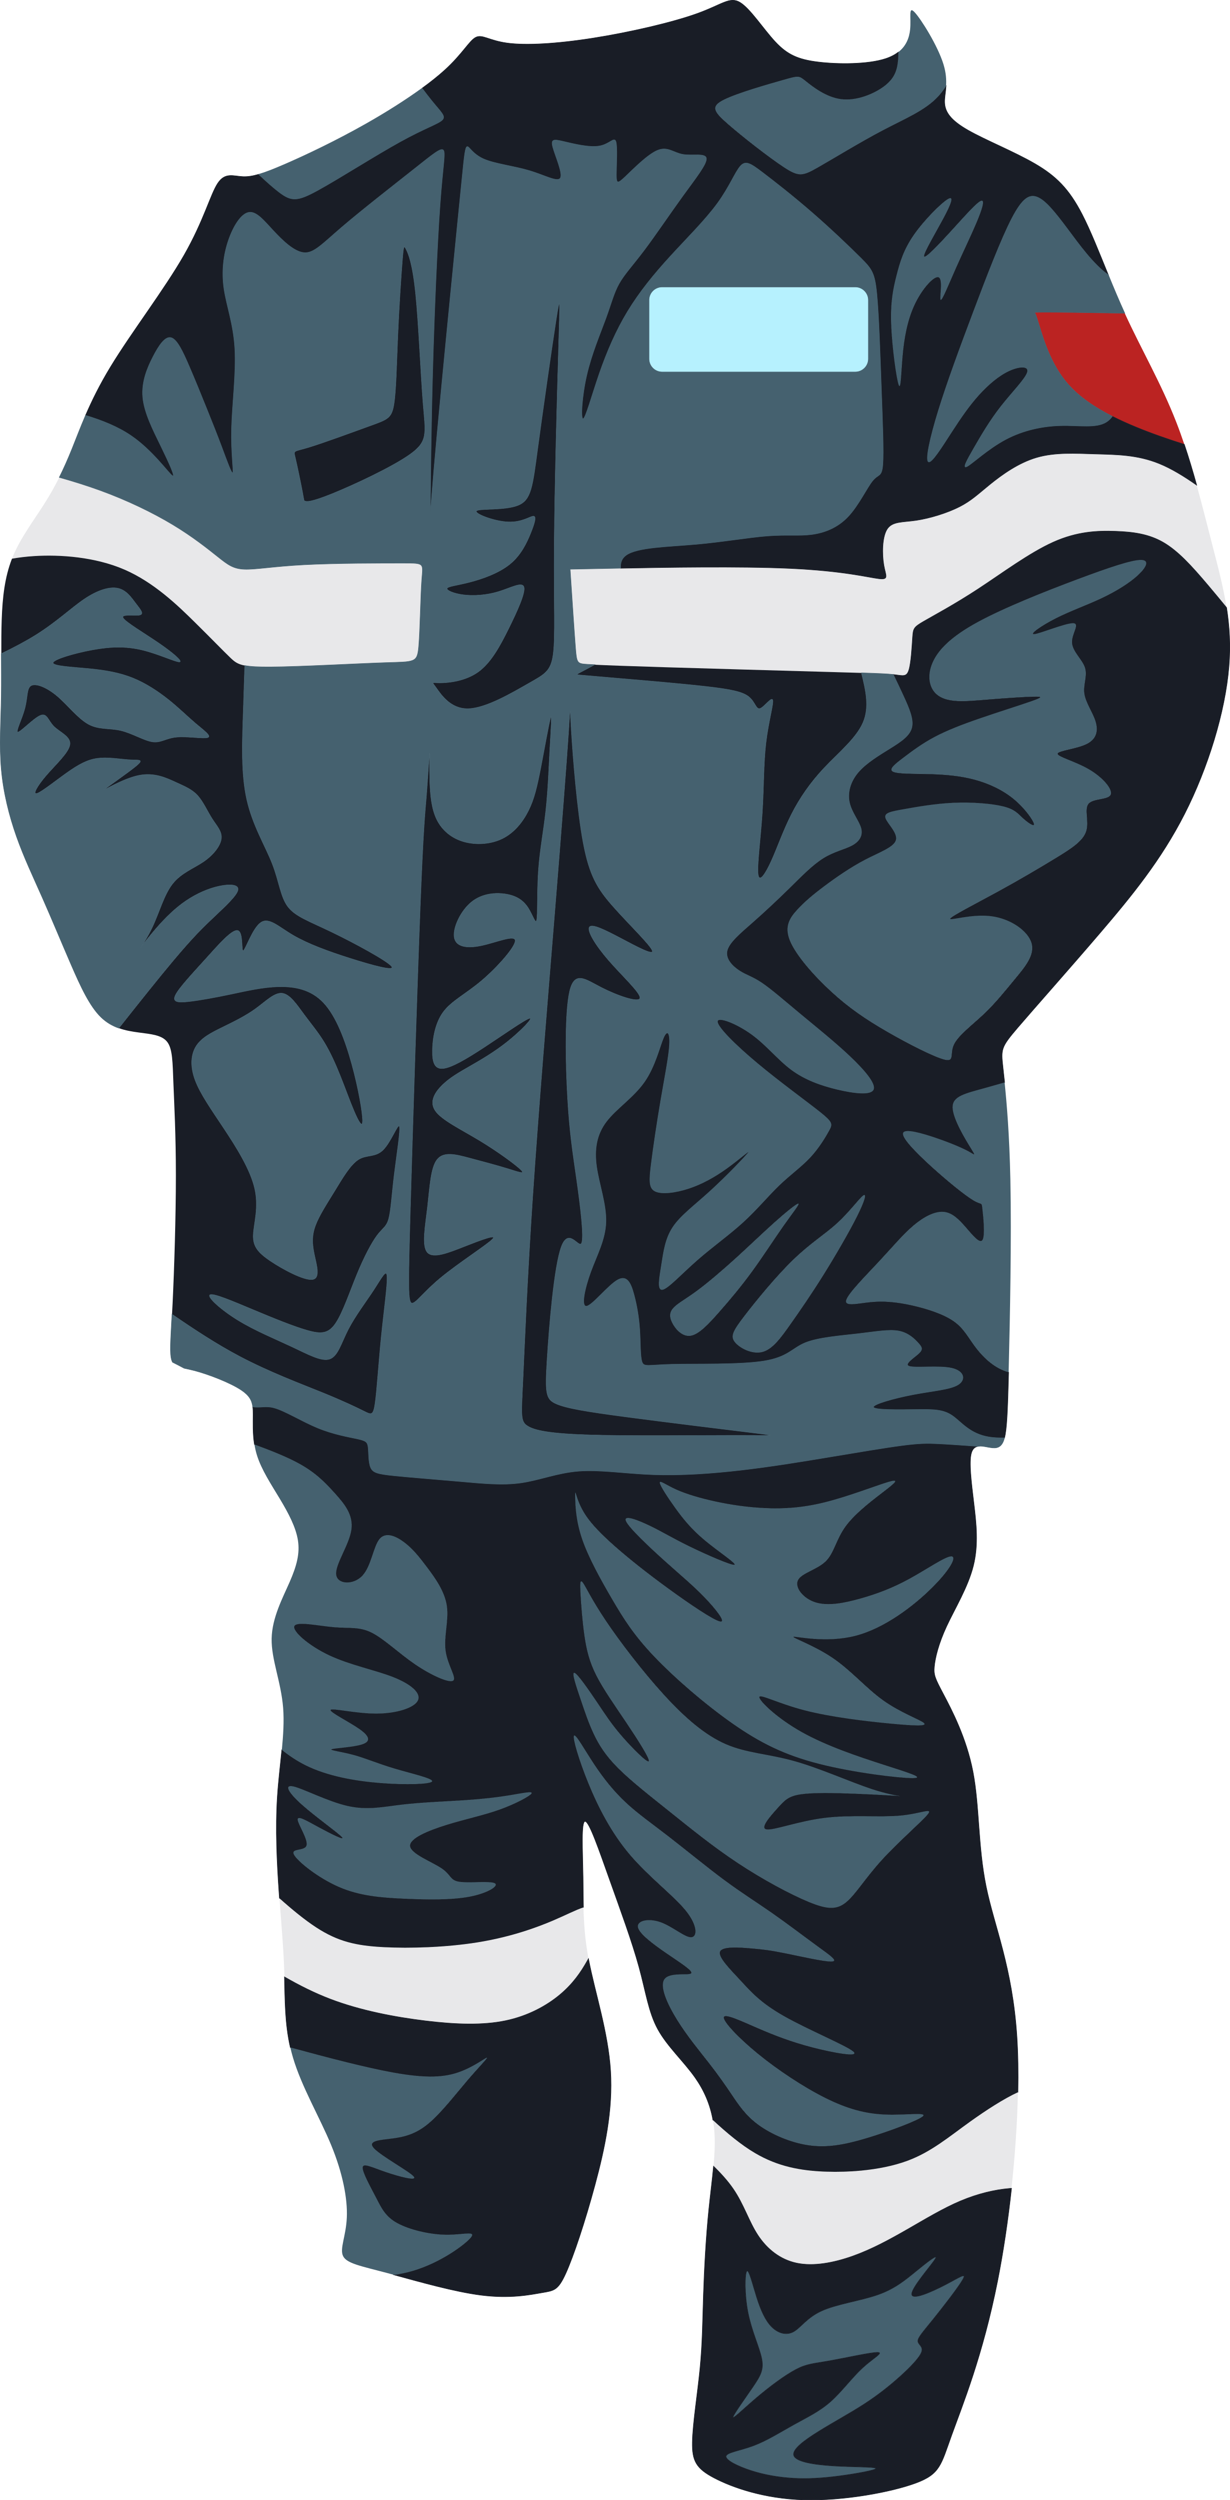 <?xml version="1.0" encoding="UTF-8"?>
<!DOCTYPE svg PUBLIC "-//W3C//DTD SVG 1.1//EN" "http://www.w3.org/Graphics/SVG/1.1/DTD/svg11.dtd">
<!-- Creator: CorelDRAW -->
<svg xmlns="http://www.w3.org/2000/svg" xml:space="preserve" width="178.698mm" height="363.218mm" version="1.1" style="shape-rendering:geometricPrecision; text-rendering:geometricPrecision; image-rendering:optimizeQuality; fill-rule:evenodd; clip-rule:evenodd"
viewBox="0 0 1400.23 2846.08"
 xmlns:xlink="http://www.w3.org/1999/xlink"
 xmlns:xodm="http://www.corel.com/coreldraw/odm/2003">
 <defs>
  <style type="text/css">
   <![CDATA[
    .str0 {stroke:#191D26;stroke-width:0.6;stroke-miterlimit:22.926}
    .str1 {stroke:#45616F;stroke-width:0.6;stroke-miterlimit:22.926}
    .fil3 {fill:#191D26}
    .fil4 {fill:#45616F}
    .fil0 {fill:#B6F1FE}
    .fil1 {fill:#BB2322}
    .fil2 {fill:#E8E8EA}
   ]]>
  </style>
 </defs>
 <g id="Слой_x0020_1">
  <g id="_2364195297472">
   <g>
    <path class="fil0" d="M753.74 423.46l219.94 0c8.2,0 14.92,-6.71 14.92,-14.92l0 -66.99c0,-8.2 -6.71,-14.92 -14.92,-14.92l-219.94 0c-8.2,0 -14.92,6.71 -14.92,14.92l0 66.99c0,8.2 6.71,14.92 14.92,14.92z"/>
    <path class="fil1" d="M1183.4 371.54c4.44,14.5 12.86,43.03 31.81,65.01 13.14,15.24 31.33,27.34 51.08,37.38 8.73,4.44 17.77,8.47 26.8,12.2 18.38,7.59 36.76,13.9 55.14,19.73 -2.87,-8.53 -5.88,-16.92 -9.07,-25.11 -17.31,-44.43 -39.76,-82.79 -58.51,-123.65 -0.09,-0.19 -0.17,-0.38 -0.26,-0.57 -32.41,-0.55 -60.79,-0.99 -77.81,-1.14 -26.43,-0.23 -25.49,0.23 -24.79,0.7 0.7,0.47 1.17,0.94 5.61,15.44z"/>
    <path class="fil2" d="M1247.25 516.77c-23.39,-0.7 -46.31,-2.11 -67.12,3.98 -20.81,6.08 -39.52,19.64 -52.85,30.4 -13.33,10.76 -21.28,18.71 -35.08,25.72 -13.8,7.02 -33.44,13.1 -49.11,15.44 -15.67,2.34 -27.36,0.93 -33.21,10.06 -5.85,9.12 -5.85,28.77 -3.74,40.93 2.1,12.16 6.31,16.84 -5.61,15.43 -11.93,-1.4 -39.99,-8.89 -101.26,-11.69 -57.09,-2.61 -143,-1.17 -192.68,-0.2 -3.64,0.07 -7.09,0.14 -10.31,0.2l-47.24 0.94 1.17 17.77c1.17,17.77 3.51,53.32 4.91,71.33 1.4,18.01 1.87,18.48 13.56,19.18 2.27,0.14 4.96,0.28 8.21,0.44 13.52,0.65 36.74,1.52 79.72,2.84 53.32,1.64 137.04,3.98 186.62,5.38 15.54,0.44 27.73,0.79 37.44,1.09 20.05,0.63 29.54,1.09 36.21,1.81 0.4,0.04 0.8,0.09 1.18,0.13 9.82,1.17 14.03,3.04 16.6,-5.38 2.57,-8.42 3.51,-27.13 4.21,-37.18 0.7,-10.06 1.17,-11.46 12.86,-18.24 11.69,-6.78 34.61,-18.94 61.74,-36.72 27.13,-17.77 58.47,-41.16 85.59,-53.32 27.13,-12.16 50.05,-13.1 70.39,-12.39 20.35,0.7 38.12,3.04 54.72,12.63 16.6,9.59 32.04,26.43 51.22,49.11 6.58,7.79 13.61,16.26 20.92,25.19 -3.7,-23.75 -9.79,-46.43 -16.01,-70.56 -5.71,-22.15 -11.53,-45.52 -18,-68.81 -14.46,-10.13 -28.72,-18.86 -42.57,-24.5 -25.26,-10.29 -49.11,-10.29 -72.5,-10.99z"/>
    <path class="fil2" d="M476.66 736.13c1.64,-18.48 2.1,-56.83 3.51,-76.01 1.4,-19.18 3.74,-19.18 -21.05,-19.18 -24.79,0 -76.71,0 -112.49,1.87 -35.78,1.87 -55.43,5.61 -68.29,5.14 -12.86,-0.47 -18.94,-5.15 -30.4,-14.27 -11.46,-9.12 -28.3,-22.69 -51.22,-36.48 -22.92,-13.8 -51.92,-27.83 -82.79,-39.06 -15.1,-5.49 -30.65,-10.31 -46.42,-14.79 -5.21,10.42 -10.71,20.14 -16.95,29.99 -12.16,19.18 -27.13,38.82 -36.02,60.34 -0.31,0.76 -0.62,1.52 -0.92,2.29 7.63,-1.36 15.94,-2.4 25.24,-2.99 29.7,-1.87 69.46,0.93 102.9,15.43 33.44,14.5 60.57,40.69 80.22,60.1 19.64,19.41 31.81,32.04 39.98,39.91 4.73,4.55 8.13,7.52 16.71,9.16 6.26,1.2 15.27,1.7 29.57,1.6 33.91,-0.23 97.54,-3.82 130.76,-4.91 33.22,-1.09 36.02,0.31 37.66,-18.16z"/>
    <path class="fil3 str0" d="M682.47 166.2c11.69,-2.1 16.84,-10.99 18.71,-4.91 1.87,6.08 0.47,27.13 0.47,37.65 0,10.52 1.4,10.52 10.29,2.1 8.89,-8.42 25.26,-25.26 36.72,-29.93 11.46,-4.68 18.01,2.81 28.77,4.68 10.76,1.87 25.72,-1.87 26.66,4.44 0.94,6.31 -12.16,22.68 -26.89,43.03 -14.73,20.35 -31.1,44.67 -43.97,61.74 -12.86,17.07 -22.22,26.9 -28.3,37.65 -6.08,10.76 -8.89,22.45 -15.2,39.76 -6.31,17.31 -16.14,40.22 -21.75,64.55 -5.61,24.32 -7.02,50.05 -4.21,49.81 2.81,-0.23 9.82,-26.43 18.48,-51.45 8.65,-25.02 18.94,-48.88 32.27,-70.86 13.33,-21.98 29.7,-42.1 48.47,-62.61 18.77,-20.51 39.93,-41.43 53.73,-60.37 13.8,-18.94 20.23,-35.91 26.25,-42.53 6.02,-6.61 11.64,-2.87 25.2,7.42 13.56,10.29 35.08,27.13 56.59,45.84 21.52,18.71 43.03,39.29 55.43,51.68 12.39,12.4 15.67,16.6 18.01,40.93 2.34,24.32 3.74,68.76 5.14,107.58 1.4,38.82 2.81,72.03 1.64,86.53 -1.17,14.5 -4.91,10.29 -11.46,18.24 -6.55,7.95 -15.9,28.06 -28.06,40.93 -12.16,12.86 -27.13,18.48 -41.63,20.35 -14.5,1.87 -28.53,0 -50.05,1.64 -21.52,1.64 -50.52,6.78 -82.09,9.59 -31.57,2.81 -65.72,3.27 -78.58,12.16 -5.39,3.73 -7.05,8.93 -6.52,15 49.68,-0.97 135.59,-2.41 192.68,0.2 61.27,2.81 89.34,10.29 101.26,11.69 11.93,1.4 7.72,-3.27 5.61,-15.43 -2.1,-12.16 -2.1,-31.81 3.74,-40.93 5.85,-9.12 17.54,-7.72 33.21,-10.06 15.67,-2.34 35.31,-8.42 49.11,-15.44 13.8,-7.02 21.75,-14.97 35.08,-25.72 13.33,-10.76 32.04,-24.32 52.85,-30.4 20.81,-6.08 43.73,-4.68 67.12,-3.98 23.39,0.7 47.24,0.7 72.5,10.99 13.84,5.64 28.11,14.37 42.57,24.5 -4.35,-15.63 -8.99,-31.23 -14.09,-46.4 -18.38,-5.83 -36.76,-12.14 -55.14,-19.73 -9.03,-3.73 -18.07,-7.77 -26.8,-12.2 -1.92,2.6 -4.12,4.78 -6.68,6.41 -11.65,7.43 -30.83,3.69 -51.65,4.16 -20.81,0.47 -43.26,5.14 -63.38,15.9 -20.11,10.76 -37.89,27.6 -43.73,30.64 -5.85,3.04 0.23,-7.72 8.18,-21.52 7.95,-13.8 17.77,-30.64 30.4,-46.77 12.63,-16.14 28.06,-31.57 30.17,-39.06 2.1,-7.48 -9.12,-7.02 -20.81,-1.64 -11.69,5.38 -23.85,15.67 -34.61,27.6 -10.76,11.93 -20.11,25.49 -30.87,42.1 -10.76,16.6 -22.92,36.25 -26.43,33.91 -3.51,-2.34 1.64,-26.66 11.46,-58.47 9.82,-31.81 24.32,-71.1 39.72,-111.96 15.39,-40.86 31.69,-83.29 43.85,-106.68 12.16,-23.39 20.19,-27.73 29.12,-24.05 8.93,3.68 18.75,15.37 34.4,36.34 12.77,17.11 29.42,40.39 46.3,52.07 -10.61,-25.95 -20.24,-50.45 -29.84,-69.03 -14.97,-29 -29.85,-43.63 -53.67,-57.49 -23.81,-13.86 -56.56,-26.96 -76.2,-38.19 -19.64,-11.23 -26.19,-20.58 -26.66,-31.34 -0.24,-5.59 1.16,-11.56 1.64,-18.96 -2.69,4.29 -5.67,8.3 -9.04,11.94 -14.73,15.9 -36.87,24.79 -63.14,38.59 -26.27,13.8 -56.67,32.51 -73.98,42.33 -17.31,9.82 -21.51,10.76 -38.59,-0.47 -17.07,-11.23 -47.01,-34.61 -63.61,-49.11 -16.6,-14.5 -19.88,-20.11 -4.21,-27.83 15.67,-7.72 50.28,-17.54 67.59,-22.45 17.31,-4.91 17.31,-4.91 25.05,1.3 7.75,6.21 23.24,18.64 40.78,20.74 17.54,2.1 37.12,-6.11 48.55,-14.66 11.43,-8.55 14.7,-17.44 15.87,-28.66 0.34,-3.28 0.5,-6.76 0.46,-10.35 -3.83,3 -8.66,5.57 -14.73,7.55 -20.11,6.55 -53.79,6.55 -76.71,3.74 -22.92,-2.81 -35.08,-8.42 -48.64,-22.92 -13.56,-14.5 -28.53,-37.89 -40.23,-44.9 -11.69,-7.02 -20.11,2.34 -48.64,12.63 -28.53,10.29 -77.18,21.52 -118.8,28.06 -41.63,6.55 -76.24,8.42 -97.29,5.61 -21.05,-2.81 -28.53,-10.29 -36.01,-6.55 -7.48,3.74 -14.97,18.71 -35.55,37.42 -7.13,6.48 -15.84,13.42 -25.61,20.53 3.86,5.19 7.61,10.05 10.88,14.08 10.99,13.56 16.6,17.77 11.93,22.22 -4.68,4.44 -19.65,9.12 -47.75,24.62 -28.1,15.5 -69.35,41.82 -93.24,54.99 -23.9,13.16 -30.44,13.16 -44.67,2.34 -6.41,-4.88 -14.38,-11.95 -23.21,-20.24 -7.13,2.06 -12.72,2.83 -17.98,2.6 -10.76,-0.47 -20.11,-5.14 -28.53,7.48 -8.42,12.63 -15.9,42.56 -38.35,81.85 -22.45,39.29 -59.87,87.93 -83.72,127.22 -12.65,20.84 -21.49,39.05 -28.47,55.19 18.78,5.74 36.6,12.75 51.85,23.16 24.32,16.6 42.1,41.86 46.77,45.37 4.68,3.51 -3.74,-14.73 -12.86,-33.44 -9.12,-18.71 -18.94,-37.89 -20.58,-55.43 -1.64,-17.54 4.91,-33.44 11.69,-46.54 6.78,-13.1 13.8,-23.39 20.58,-21.52 6.78,1.87 13.33,15.9 20.11,31.57 6.78,15.67 13.8,32.98 20.11,48.64 6.31,15.67 11.93,29.7 17.54,44.67 5.61,14.97 11.23,30.87 12.39,28.77 1.17,-2.1 -2.1,-22.22 -1.4,-50.05 0.7,-27.83 5.38,-63.38 3.74,-91.44 -1.64,-28.06 -9.59,-48.65 -12.4,-68.29 -2.81,-19.64 -0.47,-38.35 5.11,-54.66 5.57,-16.3 14.38,-30.21 23.03,-31.84 8.65,-1.64 17.15,8.99 27.95,20.62 10.8,11.63 23.89,24.26 35.12,25.19 11.23,0.94 20.58,-9.82 43.27,-29.23 22.68,-19.41 58.7,-47.47 81.15,-65.25 22.45,-17.77 31.34,-25.26 34.14,-22.22 2.81,3.04 -0.47,16.6 -3.74,61.97 -3.27,45.37 -6.55,122.55 -8.42,189.9 -1.87,67.35 -2.34,124.88 -2.57,148.27 -0.24,23.39 -0.24,12.63 3.98,-36.25 4.21,-48.88 12.63,-135.88 18.94,-200.19 6.31,-64.31 10.52,-105.94 13.1,-131.67 2.57,-25.73 3.51,-35.55 5.85,-36.02 2.34,-0.47 6.08,8.42 18.71,14.03 12.63,5.61 34.15,7.95 52.15,13.33 18.01,5.38 32.51,13.8 35.31,8.19 2.81,-5.61 -6.08,-25.26 -8.65,-34.85 -2.57,-9.59 1.17,-9.12 12.16,-6.55 10.99,2.57 29.23,7.25 40.93,5.14zm357.81 101.26c11.69,-16.84 30.87,-36.02 38.59,-40.69 7.72,-4.68 3.98,5.15 -4.91,21.75 -8.89,16.6 -22.92,39.99 -21.98,43.27 0.94,3.27 16.84,-13.56 31.57,-29.7 14.73,-16.14 28.3,-31.57 33.21,-33.44 4.91,-1.87 1.17,9.82 -5.14,24.79 -6.31,14.97 -15.2,33.21 -23.39,51.69 -8.19,18.47 -15.67,37.18 -17.31,36.25 -1.64,-0.94 2.57,-21.52 -1.64,-25.26 -4.21,-3.74 -16.84,9.35 -25.49,25.49 -8.65,16.14 -13.33,35.31 -15.67,57.06 -2.34,21.75 -2.34,46.07 -4.91,39.76 -2.57,-6.31 -7.72,-43.27 -8.65,-69.22 -0.94,-25.96 2.34,-40.93 6.08,-55.66 3.74,-14.73 7.95,-29.23 19.64,-46.07z"/>
    <path class="fil3" d="M481.73 459.96c-2.73,-33.46 -5.07,-91.46 -8.58,-125.84 -3.51,-34.38 -8.19,-45.14 -10.76,-50.28 -2.57,-5.14 -3.04,-4.68 -4.44,13.1 -1.4,17.77 -3.74,52.85 -5.14,85.36 -1.4,32.51 -1.87,62.44 -4.44,78.11 -2.57,15.67 -7.25,17.07 -26.66,24.09 -19.41,7.02 -53.55,19.64 -70.63,24.79 -17.07,5.14 -17.07,2.81 -14.97,11.69 2.11,8.89 6.31,29 8.19,39.05 1.87,10.06 1.4,10.06 3.27,10.52 1.87,0.47 6.08,1.4 30.33,-8.4 24.24,-9.8 68.52,-30.34 89.1,-45.07 20.58,-14.73 17.46,-23.66 14.73,-57.13z"/>
    <path class="fil3" d="M280.92 909.89c-6.55,-29.47 -5.15,-65.01 -3.98,-98.69 0.64,-18.32 1.2,-36.08 1.74,-53.59 -8.59,-1.64 -11.98,-4.61 -16.71,-9.16 -8.18,-7.87 -20.34,-20.5 -39.98,-39.91 -19.64,-19.41 -46.77,-45.6 -80.22,-60.1 -33.44,-14.5 -73.2,-17.31 -102.9,-15.43 -9.3,0.59 -17.61,1.63 -25.24,2.99 -8.16,20.89 -10.81,43.57 -11.71,69.74 -0.42,12.2 -0.46,25.16 -0.43,38.36 14.34,-6.95 27.77,-14.01 39.4,-21.29 23.93,-14.97 40.3,-30.88 55.27,-40.93 14.97,-10.06 28.53,-14.27 38.12,-12.16 9.59,2.11 15.2,10.52 20.35,17.31 5.15,6.78 9.82,11.93 4.21,13.1 -5.61,1.17 -21.52,-1.64 -18.71,3.28 2.81,4.91 24.32,17.54 40.69,28.77 16.37,11.22 27.6,21.05 23.39,21.28 -4.21,0.23 -23.85,-9.12 -42.33,-13.56 -18.48,-4.44 -35.78,-3.98 -56.36,-0.23 -20.58,3.74 -44.43,10.76 -45.14,14.73 -0.7,3.98 21.75,4.91 40.93,6.78 19.18,1.87 35.08,4.68 50.05,10.76 14.97,6.08 29,15.44 40.69,24.79 11.69,9.36 21.05,18.71 30.4,26.66 9.36,7.95 18.71,14.5 14.03,16.14 -4.68,1.64 -23.39,-1.64 -35.55,-0.47 -12.16,1.17 -17.77,6.78 -27.36,5.38 -9.59,-1.4 -23.15,-9.82 -36.02,-12.86 -12.86,-3.04 -25.02,-0.7 -36.95,-7.25 -11.93,-6.55 -23.62,-21.98 -35.55,-32.04 -11.93,-10.06 -24.09,-14.73 -29.47,-11.93 -5.38,2.81 -3.98,13.1 -7.25,25.72 -3.27,12.63 -11.23,27.6 -7.95,27.36 3.27,-0.23 17.77,-15.67 25.49,-18.94 7.72,-3.27 8.65,5.61 15.44,12.4 6.78,6.78 19.41,11.46 18.24,20.58 -1.17,9.12 -16.14,22.68 -26.66,34.85 -10.52,12.16 -16.6,22.92 -10.52,20.81 6.08,-2.1 24.32,-17.07 38.12,-26.43 13.8,-9.35 23.15,-13.1 34.38,-13.8 11.23,-0.7 24.32,1.64 33.91,2.1 9.59,0.47 15.67,-0.94 6.08,7.02 -9.59,7.95 -34.85,25.26 -36.25,26.89 -1.4,1.64 21.05,-12.4 39.06,-16.14 18.01,-3.74 31.57,2.81 42.33,7.72 10.76,4.91 18.71,8.19 25.02,15.2 6.31,7.02 10.99,17.77 16.37,26.19 5.38,8.42 11.46,14.5 10.52,22.69 -0.94,8.19 -8.89,18.48 -20.11,26.19 -11.23,7.72 -25.72,12.86 -35.55,25.49 -9.82,12.63 -14.97,32.74 -23.39,50.28 -4.09,8.52 -8.95,16.43 -12.84,22.23 4.61,-6 10.89,-13.92 17.05,-21.06 11.69,-13.56 22.92,-24.32 35.08,-32.51 12.16,-8.19 25.26,-13.8 37.18,-16.37 11.93,-2.57 22.69,-2.1 21.52,4.21 -1.17,6.31 -14.27,18.48 -26.66,30.17 -12.39,11.69 -24.09,22.92 -47.24,50.51 -16.25,19.37 -38.14,46.8 -61.72,76.64 7.7,2.77 15.56,4 22.9,4.98 14.03,1.87 26.19,2.81 32.27,10.76 6.08,7.95 6.08,22.92 7.02,47.24 0.94,24.32 2.81,58 2.81,104.77 0,46.77 -1.87,106.64 -3.74,145.46 -0.21,4.44 -0.43,8.61 -0.64,12.52 25.29,17.39 50.77,34.15 77.11,48.05 33.68,17.77 68.76,30.87 93.55,40.93 24.79,10.06 39.29,17.07 47.71,21.28 8.42,4.21 10.76,5.61 12.86,-9.12 2.1,-14.73 3.98,-45.6 7.02,-75.77 3.04,-30.17 7.25,-59.63 6.55,-68.76 -0.7,-9.12 -6.32,2.1 -15.2,15.67 -8.89,13.56 -21.05,29.47 -29,44.9 -7.95,15.43 -11.69,30.4 -21.05,33.68 -9.35,3.27 -24.32,-5.14 -43.27,-14.03 -18.94,-8.89 -41.86,-18.24 -61.27,-30.17 -19.41,-11.93 -35.31,-26.43 -31.81,-28.77 3.51,-2.34 26.43,7.48 49.34,17.07 22.92,9.59 45.84,18.94 61.51,23.39 15.67,4.44 24.09,3.98 32.27,-8.19 8.19,-12.16 16.14,-36.01 24.32,-55.89 8.19,-19.88 16.6,-35.78 22.92,-44.2 6.31,-8.42 10.52,-9.35 13.1,-18.71 2.57,-9.35 3.51,-27.13 6.31,-50.28 2.81,-23.15 7.48,-51.68 5.85,-55.19 -1.64,-3.51 -9.59,18.01 -18.48,26.9 -8.89,8.89 -18.71,5.14 -28.06,10.99 -9.36,5.85 -18.24,21.28 -27.13,35.78 -8.89,14.5 -17.77,28.06 -21.98,39.52 -4.21,11.46 -3.74,20.81 -1.17,32.98 2.57,12.16 7.25,27.13 -2.34,28.3 -9.59,1.17 -33.44,-11.46 -47.94,-21.28 -14.5,-9.82 -19.64,-16.84 -19.18,-29.47 0.47,-12.63 6.55,-30.87 1.64,-52.62 -4.91,-21.75 -20.81,-47.01 -35.08,-68.52 -14.27,-21.52 -26.89,-39.29 -32.74,-54.96 -5.85,-15.67 -4.91,-29.23 1.17,-38.82 6.08,-9.59 17.31,-15.2 29.7,-21.28 12.4,-6.08 25.96,-12.63 37.65,-21.05 11.69,-8.42 21.52,-18.71 30.4,-17.77 8.89,0.94 16.84,13.1 24.79,23.85 7.95,10.76 15.9,20.11 22.92,31.57 7.02,11.46 13.1,25.02 18.71,39.06 5.61,14.03 10.76,28.53 15.67,39.99 4.91,11.46 9.59,19.88 9.59,10.52 0,-9.36 -4.68,-36.48 -12.16,-63.85 -7.48,-27.36 -17.77,-54.96 -32.27,-70.39 -14.5,-15.44 -33.21,-18.71 -51.45,-18.24 -18.24,0.47 -36.02,4.68 -53.79,8.42 -17.77,3.74 -35.55,7.02 -47.94,8.42 -12.4,1.4 -19.41,0.94 -15.43,-7.25 3.98,-8.19 18.94,-24.09 34.15,-40.93 15.2,-16.84 30.64,-34.61 36.95,-32.51 6.31,2.1 3.51,24.09 6.08,22.92 2.57,-1.17 10.52,-25.49 19.88,-32.04 9.35,-6.55 20.11,4.68 36.95,14.5 16.84,9.82 39.76,18.24 64.78,26.19 25.02,7.95 52.15,15.43 47.24,9.12 -4.91,-6.31 -41.86,-26.43 -68.06,-39.06 -26.19,-12.63 -41.63,-17.77 -50.05,-29 -8.42,-11.23 -9.82,-28.53 -17.77,-48.88 -7.95,-20.35 -22.45,-43.73 -29,-73.2z"/>
    <path class="fil3" d="M631.25 1040.86c-7.95,98.22 -18.24,221.7 -24.79,319.93 -6.55,98.22 -9.36,171.19 -11.23,210.95 -1.87,39.76 -2.81,46.31 5.14,51.45 7.95,5.14 24.79,8.89 71.56,10.29 46.77,1.4 123.48,0.47 166.04,0.47 42.56,0 50.98,0.94 20.58,-2.81 -30.4,-3.74 -99.63,-12.16 -145.46,-18.24 -45.84,-6.08 -68.29,-9.82 -79.98,-14.97 -11.69,-5.15 -12.63,-11.69 -10.29,-49.58 2.34,-37.89 7.95,-107.11 16.35,-129.39 8.4,-22.28 19.59,2.38 22.86,-3.71 3.27,-6.08 -1.37,-42.9 -5.56,-72.53 -4.19,-29.63 -7.93,-52.09 -10.27,-92.31 -2.34,-40.22 -3.27,-98.22 2.34,-122.08 5.61,-23.85 17.77,-13.56 36.02,-4.21 18.24,9.36 42.56,17.77 43.97,12.16 1.4,-5.61 -20.11,-25.26 -35.55,-43.03 -15.43,-17.77 -24.79,-33.68 -21.98,-37.89 2.81,-4.21 17.77,3.28 35.55,12.63 17.77,9.36 38.35,20.58 36.02,14.03 -2.34,-6.55 -27.6,-30.87 -44.9,-50.52 -17.31,-19.64 -26.66,-34.61 -33.68,-72.03 -7.02,-37.42 -11.69,-97.29 -13.56,-128.16 -1.87,-30.87 -0.94,-32.74 -3.27,2.81 -2.34,35.55 -7.95,108.51 -15.9,206.74z"/>
    <path class="fil3" d="M517.12 1066.82c-1.64,-10.76 7.25,-29.93 19.64,-39.99 12.4,-10.06 28.3,-10.99 39.99,-8.89 11.69,2.1 19.18,7.25 24.56,15.67 5.38,8.42 8.65,20.11 9.82,13.1 1.17,-7.02 0.23,-32.74 1.87,-56.13 1.64,-23.39 5.85,-44.43 8.42,-68.05 2.57,-23.62 3.51,-49.81 4.68,-71.8 1.17,-21.98 2.57,-39.76 0.7,-33.91 -1.87,5.85 -7.02,35.31 -11.23,57.06 -4.21,21.75 -7.48,35.78 -14.03,48.88 -6.55,13.1 -16.37,25.26 -29.7,31.81 -13.33,6.55 -30.17,7.48 -43.97,3.51 -13.8,-3.98 -24.56,-12.86 -30.64,-25.26 -6.08,-12.39 -7.48,-28.3 -7.95,-44.9 -0.47,-16.6 0,-33.91 -0.47,-30.17 -0.47,3.74 -1.87,28.53 -3.51,48.88 -1.64,20.35 -3.51,36.25 -7.02,126.29 -3.51,90.04 -8.65,254.21 -11.23,344.02 -2.57,89.8 -2.57,105.24 1.64,106.41 4.21,1.17 12.63,-11.93 32.98,-28.77 20.35,-16.84 52.62,-37.42 58.93,-43.97 6.31,-6.55 -13.33,0.94 -31.8,8.19 -18.48,7.25 -35.78,14.26 -42.33,6.78 -6.55,-7.48 -2.34,-29.47 0.23,-51.68 2.57,-22.22 3.51,-44.67 10.99,-54.02 7.48,-9.36 21.52,-5.61 36.48,-1.64 14.97,3.98 30.87,8.19 43.3,12 12.43,3.82 21.37,7.24 15.53,1.39 -5.85,-5.85 -26.49,-20.96 -47.57,-33.67 -21.08,-12.7 -42.59,-22.99 -49.84,-33.52 -7.25,-10.52 -0.23,-21.28 8.18,-29.47 8.42,-8.19 18.24,-13.8 30.87,-21.05 12.63,-7.25 28.06,-16.14 43.25,-28.31 15.19,-12.17 30.13,-27.63 24.99,-26.46 -5.14,1.17 -30.38,18.97 -51.42,32.78 -21.04,13.81 -37.87,23.63 -47.46,24.33 -9.59,0.7 -11.93,-7.72 -11.69,-20.81 0.23,-13.1 3.04,-30.87 12.39,-43.5 9.36,-12.63 25.26,-20.11 43.5,-35.55 18.24,-15.43 38.82,-38.82 38.35,-45.84 -0.47,-7.02 -21.98,2.34 -38.82,5.85 -16.84,3.51 -29,1.17 -30.64,-9.59z"/>
    <path class="fil3 str0" d="M690.42 1276.6c-11.23,14.73 -14.03,31.57 -11.23,51.45 2.81,19.88 11.23,42.8 10.62,62.96 -0.6,20.16 -10.23,37.57 -17.24,56.75 -7.02,19.18 -11.42,40.12 -4.74,39.14 6.68,-0.99 24.46,-23.9 35.45,-29.98 10.99,-6.08 15.2,4.68 18.48,16.84 3.27,12.16 5.61,25.72 6.55,40.22 0.94,14.5 0.47,29.93 2.57,36.25 2.1,6.31 6.78,3.51 34.14,2.81 27.36,-0.7 77.41,0.7 104.77,-3.74 27.36,-4.44 32.04,-14.73 47.01,-20.81 14.97,-6.08 40.22,-7.95 60.34,-10.29 20.11,-2.34 35.08,-5.14 46.07,-3.04 10.99,2.1 18.01,9.12 22.22,13.8 4.21,4.68 5.61,7.02 0.23,11.93 -5.38,4.91 -17.54,12.4 -10.29,14.5 7.25,2.1 33.91,-1.17 48.18,2.1 14.27,3.27 16.14,13.1 7.25,18.71 -8.89,5.61 -28.53,7.02 -50.75,11.23 -22.22,4.21 -47.01,11.22 -45.6,14.5 1.4,3.27 29,2.81 48.41,2.57 19.41,-0.23 30.64,-0.23 41.02,6.79 10.38,7.03 19.92,21.08 42.6,24.59 5.08,0.79 10.83,1.04 17.08,0.89 2.59,-10.01 3.49,-29.49 4.65,-74.71 -15.47,-4.1 -28,-15.97 -36.59,-26.99 -9.13,-11.72 -13.81,-22.48 -25.74,-30.9 -11.93,-8.42 -31.1,-14.5 -47.94,-18.24 -16.84,-3.74 -31.34,-5.14 -46.31,-3.74 -14.97,1.4 -30.4,5.61 -28.3,-2.1 2.1,-7.72 21.75,-27.36 37.42,-44.2 15.67,-16.84 27.36,-30.87 39.29,-40.93 11.93,-10.06 24.09,-16.14 33.91,-15.43 9.82,0.7 17.31,8.18 25.26,17.31 7.95,9.12 16.37,19.88 19.41,14.5 3.04,-5.38 0.7,-26.89 -0.23,-35.31 -0.93,-8.42 -0.47,-3.74 -10.29,-9.59 -9.82,-5.85 -29.93,-22.22 -47.94,-38.59 -18.01,-16.37 -33.91,-32.74 -32.04,-38.12 1.87,-5.38 21.52,0.23 37.89,5.85 16.37,5.61 29.47,11.23 36.72,15.2 7.25,3.98 8.65,6.31 2.34,-3.98 -6.31,-10.29 -20.35,-33.21 -20.58,-46.07 -0.23,-12.86 13.33,-15.67 37.89,-22.45 6.41,-1.77 13.56,-3.81 21.27,-6.05 -0.7,-6.71 -1.34,-12.39 -1.86,-17.1 -2.34,-21.05 -2.34,-22.92 16.84,-45.37 19.18,-22.45 57.53,-65.48 93.55,-107.58 36.02,-42.1 69.69,-83.26 96.35,-135.64 26.66,-52.39 46.31,-116 50.51,-167.91 1.97,-24.3 0.56,-46.05 -2.7,-66.95 -7.31,-8.93 -14.34,-17.4 -20.92,-25.19 -19.18,-22.69 -34.61,-39.52 -51.22,-49.11 -16.6,-9.59 -34.38,-11.93 -54.72,-12.63 -20.35,-0.7 -43.27,0.23 -70.39,12.39 -27.13,12.16 -58.47,35.55 -85.59,53.32 -27.13,17.77 -50.05,29.93 -61.74,36.72 -11.69,6.78 -12.16,8.19 -12.86,18.24 -0.7,10.06 -1.64,28.76 -4.21,37.18 -2.57,8.42 -6.78,6.55 -16.6,5.38l-1.18 -0.13c4.04,8.4 7.86,16.43 11.24,23.75 7.02,15.2 12.16,27.36 9.82,36.72 -2.34,9.35 -12.16,15.9 -24.56,23.62 -12.39,7.72 -27.36,16.6 -36.48,27.36 -9.12,10.76 -12.39,23.39 -9.82,34.61 2.57,11.22 10.99,21.05 13.1,29.23 2.1,8.18 -2.11,14.73 -10.29,19.18 -8.18,4.44 -20.35,6.78 -32.74,14.5 -12.39,7.72 -25.02,20.81 -38.59,34.14 -13.56,13.33 -28.06,26.89 -41.86,39.06 -13.8,12.16 -26.89,22.92 -29,32.51 -2.1,9.59 6.78,18.01 14.5,22.92 7.72,4.91 14.27,6.31 25.02,13.56 10.76,7.25 25.73,20.35 43.73,35.31 18.01,14.97 39.06,31.81 56.13,47.94 17.07,16.14 30.17,31.57 27.13,38.12 -3.04,6.55 -22.22,4.21 -40.93,-0.23 -18.71,-4.44 -36.95,-10.99 -52.39,-22.45 -15.43,-11.46 -28.06,-27.83 -45.14,-40.22 -17.07,-12.39 -38.59,-20.81 -39.05,-14.73 -0.47,6.08 20.11,26.66 45.6,47.94 25.49,21.28 55.89,43.27 70.86,55.19 14.97,11.93 14.5,13.8 10.52,21.05 -3.98,7.25 -11.46,19.88 -21.52,30.64 -10.06,10.76 -22.68,19.64 -35.31,31.81 -12.63,12.16 -25.26,27.6 -41.16,42.1 -15.9,14.5 -35.08,28.06 -52.39,43.27 -17.31,15.2 -32.74,32.04 -39.06,33.21 -6.31,1.17 -3.51,-13.33 -1.17,-28.06 2.34,-14.73 4.21,-29.7 12.86,-42.8 8.65,-13.1 24.09,-24.32 42.56,-41.16 18.48,-16.84 39.99,-39.29 43.73,-44.2 3.74,-4.91 -10.29,7.72 -24.56,18.01 -14.27,10.29 -28.77,18.24 -43.73,23.15 -14.97,4.91 -30.4,6.78 -37.89,3.27 -7.48,-3.51 -7.02,-12.39 -4.68,-31.1 2.34,-18.71 6.55,-47.24 10.99,-73.2 4.44,-25.96 9.12,-49.35 9.82,-62.91 0.7,-13.56 -2.57,-17.31 -6.78,-7.72 -4.21,9.59 -9.36,32.51 -21.75,50.28 -12.4,17.77 -32.04,30.4 -43.27,45.14zm103.37 192.47c12.63,-9.35 29,-23.39 44.43,-37.42 15.43,-14.03 29.93,-28.06 43.26,-39.99 13.33,-11.93 25.49,-21.75 27.36,-21.51 1.87,0.23 -6.55,10.52 -17.07,25.49 -10.52,14.97 -23.15,34.61 -35.78,51.92 -12.63,17.31 -25.26,32.27 -37.18,45.84 -11.93,13.56 -23.15,25.72 -32.74,27.13 -9.59,1.4 -17.54,-7.95 -21.05,-15.2 -3.51,-7.25 -2.57,-12.4 2.34,-17.31 4.91,-4.91 13.8,-9.59 26.43,-18.94zm159.26 -76.71c13.8,-12.63 25.02,-28.06 29.47,-31.34 4.44,-3.27 2.1,5.61 -6.78,23.39 -8.89,17.77 -24.32,44.43 -38.35,66.89 -14.03,22.45 -26.66,40.69 -37.69,56.32 -11.03,15.63 -20.46,28.65 -32.16,31.45 -11.69,2.81 -25.65,-4.6 -30.99,-11.34 -5.34,-6.74 -2.07,-12.82 11.03,-29.9 13.1,-17.07 36.02,-45.14 55.66,-64.08 19.64,-18.94 36.01,-28.77 49.81,-41.39zm108.75 -607.35c-4.68,-7.72 -5.61,-19.41 0.7,-32.51 6.31,-13.1 19.88,-27.6 50.28,-44.2 30.4,-16.6 77.64,-35.31 113.89,-48.88 36.25,-13.56 61.51,-21.98 72.03,-21.98 10.52,0 6.31,8.42 -3.27,17.31 -9.59,8.89 -24.56,18.24 -41.39,26.19 -16.84,7.95 -35.55,14.5 -52.15,22.92 -16.6,8.42 -31.1,18.71 -24.32,18.01 6.78,-0.7 34.85,-12.39 43.73,-12.39 8.89,0 -1.4,11.69 -0.94,21.98 0.47,10.29 11.69,19.18 14.73,28.53 3.04,9.35 -2.1,19.18 -0.7,29.47 1.4,10.29 9.36,21.05 12.63,31.34 3.27,10.29 1.87,20.11 -9.59,25.96 -11.46,5.85 -32.97,7.72 -33.44,11.22 -0.47,3.51 20.11,8.65 36.02,18.01 15.9,9.35 27.13,22.92 24.32,28.77 -2.81,5.85 -19.64,3.98 -25.02,10.06 -5.38,6.08 0.7,20.11 -2.81,31.34 -3.51,11.22 -16.6,19.64 -34.61,30.64 -18.01,10.99 -40.93,24.56 -66.18,38.35 -25.26,13.8 -52.85,27.83 -54.02,30.64 -1.17,2.81 24.09,-5.61 46.54,-2.81 22.45,2.81 42.1,16.84 46.07,30.64 3.98,13.8 -7.72,27.36 -18.94,40.93 -11.22,13.56 -21.98,27.13 -35.31,39.76 -13.33,12.63 -29.23,24.32 -34.14,34.85 -4.91,10.52 1.17,19.88 -10.52,17.07 -11.69,-2.81 -41.16,-17.77 -65.48,-31.81 -24.32,-14.03 -43.5,-27.13 -63.38,-45.37 -19.88,-18.24 -40.46,-41.63 -47.24,-58.23 -6.78,-16.6 0.23,-26.43 8.42,-35.31 8.19,-8.89 17.54,-16.84 30.64,-26.66 13.1,-9.82 29.93,-21.52 46.54,-30.17 16.6,-8.65 32.98,-14.27 35.08,-22.45 2.1,-8.19 -10.06,-18.94 -11.93,-25.02 -1.87,-6.08 6.55,-7.48 21.05,-10.06 14.5,-2.57 35.08,-6.31 56.59,-7.25 21.52,-0.94 43.97,0.94 56.83,4.21 12.86,3.27 16.14,7.95 21.75,13.1 5.61,5.14 13.56,10.76 12.86,6.78 -0.7,-3.98 -10.06,-17.54 -22.68,-28.06 -12.63,-10.52 -28.53,-18.01 -45.14,-22.45 -16.6,-4.44 -33.91,-5.85 -51.68,-6.31 -17.77,-0.47 -36.02,0 -41.16,-2.81 -5.14,-2.81 2.81,-8.89 12.4,-16.14 9.59,-7.25 20.81,-15.67 34.85,-23.15 14.03,-7.48 30.87,-14.03 51.92,-21.28 21.05,-7.25 46.31,-15.2 58.93,-19.64 12.63,-4.44 12.63,-5.38 2.1,-5.15 -10.52,0.23 -31.57,1.64 -48.88,3.04 -17.31,1.4 -30.87,2.81 -41.86,1.64 -10.99,-1.17 -19.41,-4.91 -24.09,-12.63z"/>
    <path class="fil3" d="M871.9 845.58c-2.81,23.85 -2.34,50.98 -4.21,79.98 -1.87,29 -6.08,59.87 -4.68,69.93 1.4,10.06 8.42,-0.7 15.2,-15.67 6.78,-14.97 13.33,-34.15 22.69,-52.62 9.36,-18.48 21.52,-36.25 37.65,-53.32 16.14,-17.07 36.25,-33.44 43.93,-51.31 7.68,-17.86 2.94,-37.22 -1.81,-56.58 -9.71,-0.31 -21.9,-0.65 -37.44,-1.09 -49.58,-1.4 -133.3,-3.74 -186.62,-5.38 -42.98,-1.32 -66.21,-2.18 -79.72,-2.84 -3.69,2 -6.94,3.75 -9.61,5.17 -11.46,6.08 -12.39,6.08 -7.48,6.55 4.91,0.47 15.67,1.4 43.27,3.74 27.6,2.34 72.03,6.08 100.8,9.36 28.77,3.27 41.86,6.08 48.88,11.93 7.02,5.85 7.95,14.73 12.63,13.1 4.68,-1.64 13.1,-13.8 14.27,-9.59 1.17,4.21 -4.91,24.79 -7.72,48.64z"/>
    <path class="fil3 str0" d="M1068.05 1643.43c-12.57,-0.6 -21.46,-0.6 -41.11,1.97 -19.64,2.57 -50.05,7.72 -82.32,13.1 -32.27,5.38 -66.42,10.99 -100.8,14.97 -34.38,3.98 -68.99,6.32 -100.56,5.15 -31.57,-1.17 -60.1,-5.85 -84.42,-3.98 -24.32,1.87 -44.43,10.29 -65.72,13.33 -21.28,3.04 -43.73,0.7 -70.16,-1.64 -26.43,-2.34 -56.83,-4.68 -74.84,-6.55 -18.01,-1.87 -23.62,-3.27 -26.19,-9.36 -2.57,-6.08 -2.11,-16.84 -2.81,-22.92 -0.7,-6.08 -2.57,-7.48 -12.16,-9.59 -9.59,-2.1 -26.89,-4.91 -45.14,-12.39 -18.24,-7.48 -37.42,-19.64 -49.85,-22.96 -9.82,-2.62 -15.44,0.29 -24.22,-1.13 0.34,2.7 0.41,5.62 0.41,8.88 0,9.3 -0.55,21.34 1.5,34.02 19.12,7.03 37.02,14.16 50.65,21.64 19.18,10.52 29.93,21.75 40.69,33.68 10.76,11.93 21.52,24.56 18.94,41.86 -2.57,17.31 -18.48,39.29 -17.31,50.75 1.17,11.46 19.41,12.39 29.7,1.64 10.29,-10.76 12.63,-33.21 19.64,-41.86 7.02,-8.65 18.71,-3.51 28.3,3.74 9.59,7.25 17.07,16.6 26.19,28.77 9.12,12.16 19.88,27.13 22.22,43.73 2.34,16.6 -3.74,34.85 -1.4,51.22 2.34,16.37 13.1,30.87 8.42,33.68 -4.68,2.81 -24.79,-6.08 -43.27,-18.71 -18.48,-12.63 -35.31,-29 -49.35,-36.02 -14.03,-7.02 -25.26,-4.68 -43.04,-6.21 -17.78,-1.53 -42.13,-6.93 -44.93,-1.32 -2.81,5.61 15.92,22.24 39.55,33.36 23.63,11.12 52.16,16.73 72.51,24.68 20.35,7.95 32.51,18.24 28.53,26.66 -3.98,8.42 -24.09,14.97 -47.47,14.97 -23.39,0 -50.05,-6.55 -51.92,-4.21 -1.87,2.34 21.05,13.56 32.98,21.98 11.93,8.42 12.86,14.03 2.81,17.31 -10.06,3.27 -31.1,4.21 -34.5,5.46 -3.39,1.25 10.87,2.82 24.67,6.56 13.8,3.74 27.13,9.66 46.42,15.42 19.29,5.76 44.55,11.38 43.15,14.65 -1.4,3.27 -29.47,4.21 -58.93,1.87 -29.47,-2.34 -60.34,-7.95 -84.89,-20.11 -9.97,-4.94 -18.9,-10.95 -27.2,-17.61 -1.64,17.08 -3.89,35 -5.07,53.39 -2.34,36.48 -0.47,74.84 1.87,108.51 0.16,2.38 0.33,4.74 0.5,7.07 14.69,13.1 28.84,24.7 41.83,33.15 24.79,16.14 45.37,20.81 76.24,22.45 30.87,1.64 72.03,0.23 107.11,-5.38 20.88,-3.34 39.61,-8.17 55.99,-13.51 11.13,-3.63 21.18,-7.49 30.07,-11.28 14.74,-6.27 26.33,-12.34 34.83,-15.08 -0.3,-11.64 -0.27,-23.01 -0.45,-34.73 -0.47,-30.4 -2.34,-63.14 2.34,-63.14 4.68,0 15.9,32.74 28.06,66.89 12.16,34.14 25.26,69.69 33.21,98.69 7.95,29 10.76,51.45 21.52,71.1 10.76,19.64 29.47,36.48 42.56,55.19 10.18,14.55 16.97,30.22 20.15,48.13 15.99,14.84 32.02,28.23 48.14,37.7 25.49,14.97 51.22,20.11 81.39,21.05 12.6,0.39 25.98,0.05 39.26,-1.22 18.52,-1.76 36.85,-5.32 52.65,-11.18 27.13,-10.06 46.77,-26.89 71.56,-44.67 17.82,-12.78 38.3,-26.04 54.23,-33.35 0.45,-22.48 0.11,-43.86 -1.14,-63.23 -5.15,-79.51 -25.73,-125.35 -35.08,-171.19 -9.36,-45.84 -7.48,-91.68 -14.97,-130.5 -7.48,-38.82 -24.32,-70.63 -33.68,-88.4 -9.36,-17.77 -11.23,-21.52 -10.29,-31.34 0.94,-9.82 4.68,-25.72 14.03,-45.84 9.36,-20.11 24.32,-44.43 30.4,-68.76 6.08,-24.32 3.28,-48.64 0.47,-72.03 -2.81,-23.39 -5.61,-45.84 -2.81,-56.13 1.4,-5.13 4.19,-7.24 7.57,-7.89 -1.49,-0.11 -3.04,-0.22 -4.67,-0.34 -11.76,-0.83 -28.03,-2.03 -40.6,-2.63zm-60.05 52.95c-12.4,9.59 -33.44,25.02 -44.9,40.46 -11.46,15.44 -13.33,30.87 -23.15,40.46 -9.82,9.59 -27.6,13.33 -31.57,21.52 -3.98,8.19 5.85,20.81 20.11,25.26 14.27,4.44 32.98,0.7 51.22,-4.44 18.24,-5.14 36.02,-11.69 55.66,-22.45 19.64,-10.76 41.16,-25.72 47.71,-25.49 6.55,0.23 -1.87,15.67 -22.45,36.01 -20.58,20.35 -53.32,45.6 -86.53,54.26 -33.21,8.65 -66.88,0.7 -70.63,1.17 -3.74,0.47 22.45,9.35 43.97,23.85 21.52,14.5 38.35,34.61 58,48.64 19.64,14.03 42.1,21.98 46.31,25.72 4.21,3.74 -9.82,3.27 -37.19,0.7 -27.36,-2.57 -68.05,-7.25 -98.69,-15.2 -30.64,-7.95 -51.22,-19.18 -51.45,-14.97 -0.23,4.21 19.88,23.85 48.18,39.76 28.3,15.9 64.78,28.06 93.08,37.18 28.3,9.12 48.41,15.2 32.98,15.2 -15.44,0 -66.42,-6.08 -105.94,-16.14 -39.52,-10.06 -67.59,-24.09 -98.92,-46.07 -31.34,-21.98 -65.95,-51.92 -89.1,-76.24 -23.15,-24.32 -34.85,-43.03 -47.71,-65.01 -12.86,-21.98 -26.89,-47.24 -34.14,-68.29 -7.25,-21.05 -7.72,-37.89 -7.95,-46.31 -0.23,-8.42 -0.23,-8.42 1.17,-3.98 1.4,4.44 4.21,13.33 10.99,23.39 6.78,10.06 17.54,21.28 33.21,35.08 15.67,13.8 36.25,30.17 60.34,47.71 24.09,17.54 51.68,36.25 59.17,37.65 7.48,1.4 -5.14,-14.5 -18.01,-27.83 -12.86,-13.33 -25.96,-24.09 -44.2,-40.46 -18.24,-16.37 -41.63,-38.35 -44.9,-46.07 -3.27,-7.72 13.56,-1.17 27.6,5.61 14.03,6.78 25.26,13.8 44.9,23.39 19.64,9.59 47.71,21.75 50.98,20.81 3.28,-0.93 -18.24,-14.97 -33.68,-27.83 -15.43,-12.86 -24.79,-24.56 -33.64,-36.83 -8.85,-12.28 -17.19,-25.14 -17.66,-28.65 -0.47,-3.51 6.94,2.34 18.59,7.6 11.65,5.26 27.56,9.94 44.86,13.68 17.31,3.74 36.01,6.55 56.13,7.48 20.11,0.94 41.63,0 68.06,-6.55 26.43,-6.55 57.76,-18.71 71.56,-22.92 13.8,-4.21 10.06,-0.47 -2.34,9.12zm16.63 348.13c0.45,0.04 0.83,0.07 1.14,0.1 1.65,0.16 1.16,0.21 -1.14,-0.1zm-268.98 -115.43c24.32,26.66 47.24,46.31 70.77,56.46 23.52,10.16 47.65,10.83 77.12,19.02 29.47,8.19 64.27,23.88 88.69,31.97 16.22,5.37 27.85,7.38 32.4,7.98 -6.76,-0.54 -29.12,-1.83 -51.48,-2.71 -23.85,-0.93 -47.71,-1.4 -61.74,0.7 -14.03,2.11 -18.24,6.78 -26.43,15.9 -8.19,9.12 -20.35,22.69 -12.4,24.09 7.95,1.4 36.02,-9.36 66.18,-13.1 30.17,-3.74 62.44,-0.47 85.83,-2.57 23.39,-2.1 37.89,-9.59 31.57,-1.64 -6.31,7.95 -33.44,31.34 -52.39,52.15 -18.94,20.81 -29.7,39.06 -40.46,47.94 -10.76,8.89 -21.51,8.42 -42.56,-0.23 -21.05,-8.65 -52.39,-25.49 -80.68,-44.2 -28.3,-18.71 -53.55,-39.29 -76.94,-58 -23.39,-18.71 -44.9,-35.55 -59.4,-50.05 -14.5,-14.5 -21.98,-26.66 -27.83,-39.05 -5.85,-12.4 -10.06,-25.02 -14.97,-39.52 -4.91,-14.5 -10.52,-30.87 -7.02,-29.93 3.51,0.94 16.14,19.18 25.72,33.44 9.59,14.27 16.14,24.56 28.06,38.35 11.93,13.8 29.23,31.1 30.87,28.77 1.64,-2.34 -12.4,-24.32 -25.72,-44.2 -13.33,-19.88 -25.96,-37.65 -33.91,-53.32 -7.95,-15.67 -11.23,-29.23 -13.57,-45.37 -2.34,-16.14 -3.74,-34.84 -4.44,-47.01 -0.7,-12.16 -0.7,-17.77 2.57,-13.33 3.27,4.44 9.82,18.94 25.96,43.03 16.14,24.09 41.86,57.76 66.18,84.42zm-79.28 79.28c10.99,16.6 22.68,31.1 36.25,43.73 13.56,12.63 29,23.39 48.64,38.59 19.64,15.2 43.5,34.85 63.38,49.58 19.88,14.73 35.78,24.56 53.56,36.95 17.77,12.4 37.42,27.36 52.15,38.12 14.73,10.76 24.56,17.31 16.14,17.54 -8.42,0.23 -35.08,-5.85 -52.39,-9.35 -17.31,-3.51 -25.26,-4.44 -38.82,-5.61 -13.56,-1.17 -32.74,-2.57 -35.55,3.51 -2.81,6.08 10.76,19.64 22.92,32.74 12.16,13.1 22.92,25.73 50.28,41.16 27.36,15.43 71.33,33.68 78.58,40.23 7.25,6.55 -22.22,1.4 -46.54,-4.91 -24.32,-6.31 -43.5,-13.8 -62.44,-21.98 -18.94,-8.18 -37.65,-17.07 -38.59,-12.39 -0.94,4.68 15.9,22.92 38.82,41.63 22.92,18.71 51.92,37.89 76.71,50.28 24.79,12.39 45.37,18.01 68.06,18.94 22.69,0.94 47.47,-2.81 43.27,1.64 -4.21,4.44 -37.42,17.07 -63.85,25.02 -26.43,7.95 -46.07,11.23 -66.65,8.19 -20.58,-3.04 -42.1,-12.39 -56.83,-23.15 -14.73,-10.76 -22.68,-22.92 -30.4,-34.38 -7.72,-11.46 -15.2,-22.22 -25.96,-36.01 -10.76,-13.8 -24.79,-30.64 -36.25,-49.11 -11.46,-18.48 -20.35,-38.59 -14.27,-46.54 6.08,-7.95 27.13,-3.74 30.17,-6.31 3.04,-2.57 -11.93,-11.93 -27.46,-22.57 -15.53,-10.65 -31.63,-22.58 -33.03,-30.07 -1.4,-7.48 11.89,-10.51 25.55,-5.71 13.66,4.8 27.69,17.43 34.94,17.19 7.25,-0.23 7.72,-13.33 -6.08,-30.4 -13.8,-17.07 -41.86,-38.12 -63.38,-63.38 -21.52,-25.26 -36.48,-54.72 -47.47,-81.62 -10.99,-26.89 -18.01,-51.22 -16.37,-54.02 1.64,-2.81 11.93,15.9 22.92,32.51zm-153.42 133.77c10.99,1.64 34.84,-1.17 40.22,1.64 5.38,2.81 -7.72,11.23 -28.3,15.2 -20.58,3.98 -48.64,3.51 -74.84,2.34 -26.19,-1.17 -50.51,-3.04 -74.39,-13.44 -23.88,-10.4 -47.31,-29.34 -51.05,-36.82 -3.74,-7.48 12.21,-3.52 14.34,-10.19 2.13,-6.67 -9.57,-23.98 -10.03,-29.35 -0.47,-5.38 10.29,1.17 24.09,8.65 13.8,7.48 30.64,15.9 26.19,10.99 -4.44,-4.91 -30.17,-23.15 -45.62,-36.94 -15.45,-13.79 -20.64,-23.13 -9.41,-20.56 11.22,2.57 38.86,17.06 61.56,22.19 22.7,5.14 40.48,0.93 62.69,-1.64 22.22,-2.57 48.88,-3.51 70.16,-4.91 21.28,-1.4 37.18,-3.27 51.45,-5.61 14.26,-2.34 26.89,-5.14 25.02,-2.11 -1.87,3.04 -18.24,11.93 -36.72,18.48 -18.48,6.55 -39.06,10.76 -60.1,17.31 -21.05,6.55 -42.56,15.43 -41.39,24.32 1.17,8.89 25.02,17.77 36.02,25.26 10.99,7.48 9.12,13.56 20.11,15.2z"/>
    <path class="fil2" d="M664.21 2171.25c-8.5,2.75 -20.09,8.81 -34.83,15.08 -8.9,3.79 -18.94,7.65 -30.07,11.28 -16.38,5.34 -35.1,10.17 -55.99,13.51 -35.08,5.61 -76.24,7.02 -107.11,5.38 -30.87,-1.64 -51.45,-6.31 -76.24,-22.45 -12.99,-8.45 -27.13,-20.05 -41.83,-33.15 2.22,30.71 4.71,57.75 5.58,86.01 0.04,1.15 0.07,2.3 0.1,3.46 16.51,9.49 33.68,18.22 52.29,25.31 34.38,13.1 73.67,20.58 108.51,24.79 34.85,4.21 65.25,5.14 90.97,-0.23 25.72,-5.38 46.77,-17.07 61.78,-29.58 15.01,-12.51 23.97,-25.84 30.99,-38.24 0.54,-0.96 1.07,-1.9 1.59,-2.85 -4.02,-21.61 -5.27,-40.28 -5.73,-58.31z"/>
    <path class="fil2" d="M941.12 2472.11c-30.17,-0.94 -55.89,-6.08 -81.39,-21.05 -16.12,-9.46 -32.15,-22.86 -48.14,-37.7 0.91,5.12 1.52,10.43 1.83,15.95 0.64,11.33 0.01,23.54 -1.17,36.54 8.58,8.4 16.34,16.97 22.45,25.9 12.16,17.77 17.77,36.95 28.06,52.62 10.29,15.67 25.26,27.83 44.2,31.81 18.94,3.98 41.86,-0.23 63.61,-7.95 21.75,-7.72 42.33,-18.94 62.67,-30.64 20.35,-11.69 40.46,-23.85 60.18,-32.18 19.72,-8.33 39.05,-12.82 55.65,-14.22 0.81,-0.07 1.61,-0.13 2.41,-0.19 4.01,-36.88 6.61,-74.42 7.31,-109.31 -15.93,7.32 -36.41,20.58 -54.23,33.35 -24.79,17.77 -44.43,34.61 -71.56,44.67 -15.8,5.86 -34.13,9.41 -52.65,11.18 -13.28,1.27 -26.66,1.61 -39.26,1.22z"/>
    <path class="fil4" d="M999.12 2612.2c-19.41,6.78 -46.54,10.52 -63.61,18.24 -17.07,7.72 -24.09,19.41 -32.27,23.85 -8.19,4.44 -17.54,1.64 -24.79,-5.61 -7.25,-7.25 -12.39,-18.94 -17.07,-33.68 -4.68,-14.73 -8.89,-32.51 -11.22,-29.7 -2.34,2.81 -2.81,26.19 1.36,47.17 4.17,20.98 12.98,39.56 15.55,52.19 2.57,12.63 -1.09,19.31 -9.7,32 -8.61,12.7 -22.18,31.4 -22.88,34.68 -0.7,3.27 11.46,-8.89 26.39,-21.58 14.93,-12.69 32.62,-25.92 45.21,-32.54 12.59,-6.61 20.07,-6.61 38.12,-9.82 18.05,-3.21 46.66,-9.62 54.61,-9.62 7.95,0 -4.76,6.42 -16.92,17.64 -12.16,11.23 -23.77,27.26 -36.6,38.55 -12.82,11.29 -26.85,17.84 -41.59,26.02 -14.73,8.19 -30.17,18.01 -45.6,23.85 -15.44,5.85 -30.87,7.72 -31.57,12.16 -0.7,4.44 13.33,11.46 28.53,16.37 15.2,4.91 31.57,7.72 47.94,8.65 16.37,0.94 32.74,0 52.39,-2.57 19.64,-2.57 42.56,-6.78 41.63,-8.65 -0.94,-1.87 -25.72,-1.4 -48.18,-2.81 -22.45,-1.4 -42.56,-4.68 -45.14,-11.69 -2.57,-7.02 12.4,-17.77 29,-28.06 16.6,-10.29 34.85,-20.11 50.75,-30.4 15.9,-10.29 29.47,-21.05 41.39,-31.81 11.93,-10.76 22.22,-21.52 24.32,-27.83 2.1,-6.31 -3.98,-8.18 -4.21,-12.16 -0.23,-3.98 5.38,-10.06 17.07,-24.56 11.69,-14.5 29.47,-37.42 34.14,-45.84 4.68,-8.42 -3.74,-2.34 -19.41,5.85 -15.67,8.19 -38.59,18.48 -38.82,10.99 -0.23,-7.48 22.22,-32.74 26.66,-39.99 4.44,-7.25 -9.12,3.51 -21.75,13.8 -12.63,10.29 -24.32,20.11 -43.73,26.89z"/>
    <path class="fil3 str0" d="M1064.6 2571.51c-4.44,7.25 -26.89,32.51 -26.66,39.99 0.23,7.48 23.15,-2.81 38.82,-10.99 15.67,-8.19 24.09,-14.27 19.41,-5.85 -4.68,8.42 -22.45,31.34 -34.14,45.84 -11.69,14.5 -17.31,20.58 -17.07,24.56 0.23,3.98 6.32,5.85 4.21,12.16 -2.11,6.31 -12.4,17.07 -24.32,27.83 -11.93,10.76 -25.49,21.52 -41.39,31.81 -15.9,10.29 -34.15,20.11 -50.75,30.4 -16.6,10.29 -31.57,21.05 -29,28.06 2.57,7.02 22.69,10.29 45.14,11.69 22.45,1.4 47.24,0.94 48.18,2.81 0.94,1.87 -21.98,6.08 -41.63,8.65 -19.64,2.57 -36.01,3.51 -52.39,2.57 -16.37,-0.94 -32.74,-3.74 -47.94,-8.65 -15.2,-4.91 -29.23,-11.93 -28.53,-16.37 0.7,-4.44 16.14,-6.31 31.57,-12.16 15.43,-5.85 30.87,-15.67 45.6,-23.85 14.73,-8.18 28.77,-14.73 41.59,-26.02 12.82,-11.29 24.44,-27.33 36.6,-38.55 12.16,-11.22 24.87,-17.64 16.92,-17.64 -7.95,0 -36.56,6.42 -54.61,9.62 -18.05,3.21 -25.53,3.21 -38.12,9.82 -12.59,6.61 -30.28,19.84 -45.21,32.54 -14.93,12.69 -27.09,24.85 -26.39,21.58 0.7,-3.27 14.26,-21.98 22.88,-34.68 8.61,-12.69 12.27,-19.37 9.7,-32 -2.57,-12.63 -11.38,-31.21 -15.55,-52.19 -4.17,-20.98 -3.7,-44.37 -1.36,-47.17 2.34,-2.81 6.55,14.97 11.22,29.7 4.68,14.73 9.82,26.43 17.07,33.68 7.25,7.25 16.6,10.06 24.79,5.61 8.19,-4.44 15.2,-16.14 32.27,-23.85 17.07,-7.72 44.2,-11.46 63.61,-18.24 19.41,-6.78 31.1,-16.6 43.73,-26.89 12.63,-10.29 26.19,-21.05 21.75,-13.8zm28.84 -66.09c-19.72,8.33 -39.83,20.49 -60.18,32.18 -20.35,11.69 -40.93,22.92 -62.67,30.64 -21.75,7.72 -44.67,11.93 -63.61,7.95 -18.94,-3.98 -33.91,-16.14 -44.2,-31.81 -10.29,-15.67 -15.9,-34.85 -28.06,-52.62 -6.11,-8.93 -13.87,-17.5 -22.45,-25.9 -1.41,15.44 -3.6,32 -5.38,49.52 -3.28,32.27 -5.14,67.82 -6.12,97.57 -0.98,29.75 -1.06,53.71 -3.86,82.71 -2.81,29 -8.34,63.04 -8.73,84.37 -0.39,21.33 4.35,29.95 24.8,40.69 20.45,10.74 56.62,23.61 101.97,24.95 45.35,1.34 99.89,-8.85 127.61,-19.12 27.72,-10.27 28.63,-20.64 40.78,-54.35 12.15,-33.71 35.53,-90.78 52.37,-175.9 6.37,-32.19 11.8,-68.4 15.81,-105.29l-2.41 0.19c-16.6,1.4 -35.93,5.89 -55.65,14.22z"/>
    <path class="fil3 str0" d="M644.11 2587.88c8.89,-19.64 21.98,-58.93 33.21,-100.56 11.23,-41.63 20.58,-85.59 17.77,-130.03 -2.81,-44.43 -17.78,-89.34 -24.79,-125.82 -0.12,-0.64 -0.24,-1.28 -0.36,-1.91 -0.52,0.94 -1.05,1.89 -1.59,2.85 -7.02,12.4 -15.98,25.72 -30.99,38.24 -15.01,12.51 -36.06,24.2 -61.78,29.58 -25.73,5.38 -56.13,4.44 -90.97,0.23 -34.85,-4.21 -74.14,-11.69 -108.51,-24.79 -18.61,-7.09 -35.78,-15.82 -52.29,-25.31 0.69,25.79 0.38,52.57 6.7,80.36 44.43,12.09 86.15,22.91 116.45,28.44 39.76,7.25 59.87,5.38 76.47,-0.7 16.6,-6.08 29.7,-16.37 30.87,-16.14 1.17,0.23 -9.59,10.99 -22.92,26.66 -13.33,15.67 -29.23,36.25 -43.5,48.18 -14.27,11.93 -26.89,15.2 -40.93,17.07 -14.03,1.87 -29.47,2.34 -21.28,11.23 8.19,8.89 39.99,26.19 45.14,32.04 5.14,5.85 -16.37,0.23 -32.04,-5.15 -15.67,-5.38 -25.49,-10.52 -25.96,-5.14 -0.47,5.38 8.42,21.28 14.97,33.91 6.55,12.63 10.76,21.98 24.32,29.47 13.56,7.48 36.48,13.1 55.66,13.33 19.18,0.23 34.61,-4.91 28.35,2.95 -6.27,7.86 -34.23,28.72 -66.04,38.08 -6.98,2.05 -14.15,3.55 -21.46,4.62 29.4,7.98 68.77,19.26 99.14,23.11 33.21,4.21 55.66,-0.47 69.22,-2.81 13.56,-2.34 18.24,-2.34 27.13,-21.98z"/>
    <path class="fil4" d="M446.96 2434.23c14.03,-1.87 26.66,-5.14 40.93,-17.07 14.27,-11.93 30.17,-32.51 43.5,-48.18 13.33,-15.67 24.09,-26.43 22.92,-26.66 -1.17,-0.23 -14.27,10.06 -30.87,16.14 -16.6,6.08 -36.72,7.95 -76.47,0.7 -30.3,-5.53 -72.02,-16.35 -116.45,-28.44 0.87,3.85 1.88,7.71 3.03,11.6 9.82,33.21 30.4,67.82 43.5,99.63 13.1,31.81 18.71,60.81 17.77,82.32 -0.94,21.52 -8.42,35.55 -4.21,43.97 4.21,8.42 20.11,11.23 50.05,19.18 2.56,0.68 5.22,1.4 7.97,2.14 7.31,-1.07 14.48,-2.57 21.46,-4.62 31.81,-9.35 59.77,-30.22 66.04,-38.08 6.26,-7.86 -9.17,-2.71 -28.35,-2.95 -19.18,-0.23 -42.1,-5.85 -55.66,-13.33 -13.56,-7.48 -17.77,-16.84 -24.32,-29.47 -6.55,-12.63 -15.43,-28.53 -14.97,-33.91 0.47,-5.38 10.29,-0.23 25.96,5.14 15.67,5.38 37.18,10.99 32.04,5.15 -5.14,-5.85 -36.95,-23.15 -45.14,-32.04 -8.19,-8.89 7.25,-9.36 21.28,-11.23z"/>
    <path class="fil4" d="M801.74 1817.99c12.86,13.33 25.49,29.23 18.01,27.83 -7.48,-1.4 -35.08,-20.11 -59.17,-37.65 -24.09,-17.54 -44.67,-33.91 -60.34,-47.71 -15.67,-13.8 -26.43,-25.02 -33.21,-35.08 -6.78,-10.06 -9.59,-18.94 -10.99,-23.39 -1.4,-4.44 -1.4,-4.44 -1.17,3.98 0.23,8.42 0.7,25.26 7.95,46.31 7.25,21.05 21.28,46.31 34.14,68.29 12.86,21.98 24.56,40.69 47.71,65.01 23.15,24.32 57.76,54.26 89.1,76.24 31.34,21.98 59.4,36.02 98.92,46.07 39.52,10.06 90.51,16.14 105.94,16.14 15.44,0 -4.68,-6.08 -32.98,-15.2 -28.3,-9.12 -64.78,-21.28 -93.08,-37.18 -28.3,-15.9 -48.41,-35.55 -48.18,-39.76 0.23,-4.21 20.81,7.02 51.45,14.97 30.64,7.95 71.33,12.63 98.69,15.2 27.36,2.57 41.39,3.04 37.19,-0.7 -4.21,-3.74 -26.66,-11.69 -46.31,-25.72 -19.64,-14.03 -36.48,-34.15 -58,-48.64 -21.51,-14.5 -47.71,-23.39 -43.97,-23.85 3.74,-0.47 37.42,7.48 70.63,-1.17 33.21,-8.65 65.95,-33.91 86.53,-54.26 20.58,-20.35 29,-35.78 22.45,-36.01 -6.55,-0.23 -28.06,14.73 -47.71,25.49 -19.64,10.76 -37.42,17.31 -55.66,22.45 -18.24,5.15 -36.95,8.89 -51.22,4.44 -14.26,-4.44 -24.09,-17.07 -20.11,-25.26 3.98,-8.19 21.75,-11.93 31.57,-21.52 9.82,-9.59 11.69,-25.02 23.15,-40.46 11.46,-15.43 32.51,-30.87 44.9,-40.46 12.39,-9.59 16.14,-13.33 2.34,-9.12 -13.8,4.21 -45.14,16.37 -71.56,22.92 -26.43,6.55 -47.94,7.48 -68.06,6.55 -20.11,-0.94 -38.82,-3.74 -56.13,-7.48 -17.31,-3.74 -33.21,-8.42 -44.86,-13.68 -11.65,-5.26 -19.06,-11.11 -18.59,-7.6 0.47,3.51 8.81,16.37 17.66,28.65 8.85,12.28 18.2,23.97 33.64,36.83 15.43,12.86 36.95,26.9 33.68,27.83 -3.27,0.93 -31.34,-11.23 -50.98,-20.81 -19.64,-9.59 -30.87,-16.6 -44.9,-23.39 -14.03,-6.78 -30.87,-13.33 -27.6,-5.61 3.27,7.72 26.66,29.7 44.9,46.07 18.24,16.37 31.34,27.13 44.2,40.46z"/>
    <path class="fil4" d="M824.65 2140.26c-19.88,-14.73 -43.73,-34.38 -63.38,-49.58 -19.64,-15.2 -35.08,-25.96 -48.64,-38.59 -13.56,-12.63 -25.26,-27.13 -36.25,-43.73 -10.99,-16.6 -21.28,-35.31 -22.92,-32.51 -1.64,2.81 5.38,27.13 16.37,54.02 10.99,26.89 25.96,56.36 47.47,81.62 21.52,25.26 49.58,46.31 63.38,63.38 13.8,17.07 13.33,30.17 6.08,30.4 -7.25,0.23 -21.28,-12.39 -34.94,-17.19 -13.66,-4.8 -26.95,-1.77 -25.55,5.71 1.4,7.48 17.5,19.42 33.03,30.07 15.53,10.65 30.5,20 27.46,22.57 -3.04,2.57 -24.09,-1.64 -30.17,6.31 -6.08,7.95 2.81,28.06 14.27,46.54 11.46,18.48 25.49,35.31 36.25,49.11 10.76,13.8 18.24,24.56 25.96,36.01 7.72,11.46 15.67,23.62 30.4,34.38 14.73,10.76 36.25,20.11 56.83,23.15 20.58,3.04 40.22,-0.23 66.65,-8.19 26.43,-7.95 59.64,-20.58 63.85,-25.02 4.21,-4.44 -20.58,-0.7 -43.27,-1.64 -22.68,-0.94 -43.27,-6.55 -68.06,-18.94 -24.79,-12.39 -53.79,-31.57 -76.71,-50.28 -22.92,-18.71 -39.76,-36.95 -38.82,-41.63 0.94,-4.68 19.64,4.21 38.59,12.39 18.94,8.19 38.12,15.67 62.44,21.98 24.32,6.31 53.79,11.46 46.54,4.91 -7.25,-6.55 -51.22,-24.79 -78.58,-40.23 -27.36,-15.43 -38.12,-28.06 -50.28,-41.16 -12.16,-13.1 -25.72,-26.66 -22.92,-32.74 2.81,-6.08 21.98,-4.68 35.55,-3.51 13.56,1.17 21.52,2.1 38.82,5.61 17.31,3.51 43.97,9.59 52.39,9.35 8.42,-0.23 -1.4,-6.78 -16.14,-17.54 -14.73,-10.76 -34.38,-25.73 -52.15,-38.12 -17.77,-12.39 -33.68,-22.22 -53.56,-36.95z"/>
    <path class="fil4" d="M763.15 2062.85c23.39,18.71 48.64,39.29 76.94,58 28.3,18.71 59.64,35.55 80.68,44.2 21.05,8.65 31.81,9.12 42.56,0.23 10.76,-8.89 21.52,-27.13 40.46,-47.94 18.94,-20.81 46.07,-44.2 52.39,-52.15 6.31,-7.95 -8.19,-0.47 -31.57,1.64 -23.39,2.1 -55.66,-1.17 -85.83,2.57 -30.17,3.74 -58.23,14.5 -66.18,13.1 -7.95,-1.4 4.21,-14.97 12.4,-24.09 8.19,-9.12 12.4,-13.8 26.43,-15.9 14.03,-2.1 37.89,-1.64 61.74,-0.7 22.36,0.88 44.72,2.17 51.48,2.71 -4.55,-0.61 -16.18,-2.62 -32.4,-7.98 -24.42,-8.08 -59.22,-23.78 -88.69,-31.97 -29.47,-8.19 -53.6,-8.86 -77.12,-19.02 -23.52,-10.16 -46.44,-29.8 -70.77,-56.46 -24.32,-26.66 -50.05,-60.34 -66.18,-84.42 -16.14,-24.09 -22.69,-38.59 -25.96,-43.03 -3.27,-4.44 -3.27,1.17 -2.57,13.33 0.7,12.16 2.1,30.87 4.44,47.01 2.34,16.14 5.61,29.7 13.57,45.37 7.95,15.67 20.58,33.44 33.91,53.32 13.33,19.88 27.36,41.86 25.72,44.2 -1.64,2.34 -18.94,-14.97 -30.87,-28.77 -11.93,-13.8 -18.48,-24.09 -28.06,-38.35 -9.59,-14.26 -22.22,-32.51 -25.72,-33.44 -3.51,-0.94 2.1,15.44 7.02,29.93 4.91,14.5 9.12,27.13 14.97,39.52 5.85,12.39 13.33,24.56 27.83,39.05 14.5,14.5 36.02,31.34 59.4,50.05z"/>
    <path class="fil4" d="M515.72 1913.18c4.68,-2.81 -6.08,-17.31 -8.42,-33.68 -2.34,-16.37 3.74,-34.61 1.4,-51.22 -2.34,-16.6 -13.1,-31.57 -22.22,-43.73 -9.12,-12.16 -16.61,-21.52 -26.19,-28.77 -9.59,-7.25 -21.28,-12.4 -28.3,-3.74 -7.02,8.65 -9.36,31.1 -19.64,41.86 -10.29,10.76 -28.53,9.82 -29.7,-1.64 -1.17,-11.46 14.73,-33.44 17.31,-50.75 2.57,-17.31 -8.19,-29.93 -18.94,-41.86 -10.76,-11.93 -21.52,-23.15 -40.69,-33.68 -13.64,-7.48 -31.53,-14.61 -50.65,-21.64 0.63,3.9 1.5,7.86 2.71,11.82 5.14,16.84 16.37,33.68 26.19,50.05 9.82,16.37 18.24,32.27 20.58,47.24 2.34,14.97 -1.4,29 -9.35,47.24 -7.95,18.24 -20.11,40.69 -20.58,64.55 -0.47,23.85 10.76,49.11 13.1,79.05 1.16,14.84 0.13,30.84 -1.48,47.64 8.31,6.66 17.24,12.67 27.2,17.61 24.55,12.16 55.43,17.77 84.89,20.11 29.47,2.34 57.53,1.4 58.93,-1.87 1.4,-3.27 -23.85,-8.89 -43.15,-14.65 -19.29,-5.76 -32.62,-11.68 -46.42,-15.42 -13.8,-3.74 -28.06,-5.31 -24.67,-6.56 3.39,-1.25 24.44,-2.19 34.5,-5.46 10.06,-3.27 9.12,-8.89 -2.81,-17.31 -11.93,-8.42 -34.85,-19.64 -32.98,-21.98 1.87,-2.34 28.53,4.21 51.92,4.21 23.39,0 43.5,-6.55 47.47,-14.97 3.98,-8.42 -8.19,-18.71 -28.53,-26.66 -20.35,-7.95 -48.88,-13.56 -72.51,-24.68 -23.63,-11.12 -42.36,-27.75 -39.55,-33.36 2.81,-5.61 27.15,-0.21 44.93,1.32 17.78,1.53 29.01,-0.81 43.04,6.21 14.03,7.02 30.87,23.39 49.35,36.02 18.47,12.63 38.59,21.52 43.27,18.71z"/>
    <path class="fil4" d="M528.58 2049.28c-21.28,1.4 -47.94,2.34 -70.16,4.91 -22.22,2.57 -39.99,6.78 -62.69,1.64 -22.7,-5.14 -50.34,-19.62 -61.56,-22.19 -11.23,-2.57 -6.04,6.77 9.41,20.56 15.45,13.79 41.18,32.03 45.62,36.94 4.44,4.91 -12.39,-3.51 -26.19,-10.99 -13.8,-7.48 -24.56,-14.03 -24.09,-8.65 0.47,5.38 12.16,22.69 10.03,29.35 -2.13,6.67 -18.08,2.7 -14.34,10.19 3.74,7.48 27.17,26.42 51.05,36.82 23.88,10.4 48.2,12.27 74.39,13.44 26.19,1.17 54.26,1.64 74.84,-2.34 20.58,-3.98 33.68,-12.4 28.3,-15.2 -5.38,-2.81 -29.23,0 -40.22,-1.64 -10.99,-1.64 -9.12,-7.72 -20.11,-15.2 -10.99,-7.48 -34.85,-16.37 -36.02,-25.26 -1.17,-8.89 20.35,-17.77 41.39,-24.32 21.05,-6.55 41.63,-10.76 60.1,-17.31 18.48,-6.55 34.85,-15.43 36.72,-18.48 1.87,-3.04 -10.76,-0.23 -25.02,2.11 -14.27,2.34 -30.17,4.21 -51.45,5.61z"/>
    <path class="fil3" d="M596.4 668.31c1.87,6.55 -7.48,27.13 -17.31,47.01 -9.82,19.88 -20.11,39.06 -34.85,49.58 -14.73,10.52 -33.91,12.39 -43.5,12.39 -9.59,0 -9.59,-1.87 -4.21,5.61 5.38,7.48 16.14,24.32 36.48,23.85 20.35,-0.47 50.28,-18.24 68.76,-28.77 18.48,-10.52 25.49,-13.8 28.06,-33.44 2.57,-19.64 0.7,-55.66 1.17,-124.18 0.47,-68.52 3.27,-169.55 4.91,-224.51 1.64,-54.96 2.11,-63.85 -2.81,-32.27 -4.91,31.57 -15.2,103.6 -21.05,147.1 -5.85,43.5 -7.25,58.47 -22.45,64.55 -15.2,6.08 -44.2,3.27 -47.24,6.31 -3.04,3.04 19.88,11.93 36.01,12.63 16.14,0.7 25.49,-6.78 29,-6.55 3.51,0.23 1.17,8.19 -3.28,19.18 -4.44,10.99 -10.99,25.02 -23.62,35.31 -12.63,10.29 -31.34,16.84 -45.84,20.58 -14.5,3.74 -24.79,4.68 -25.72,7.02 -0.94,2.34 7.48,6.08 18.94,7.48 11.46,1.4 25.96,0.47 39.76,-3.74 13.8,-4.21 26.9,-11.69 28.77,-5.14z"/>
    <path class="fil4 str1" d="M631.01 620.37c-0.47,68.52 1.4,104.54 -1.17,124.18 -2.57,19.64 -9.59,22.92 -28.06,33.44 -18.48,10.52 -48.41,28.3 -68.76,28.77 -20.35,0.47 -31.1,-16.37 -36.48,-23.85 -5.38,-7.48 -5.38,-5.61 4.21,-5.61 9.59,0 28.77,-1.87 43.5,-12.39 14.73,-10.52 25.02,-29.7 34.85,-49.58 9.82,-19.88 19.18,-40.46 17.31,-47.01 -1.87,-6.55 -14.97,0.94 -28.77,5.14 -13.8,4.21 -28.3,5.14 -39.76,3.74 -11.46,-1.4 -19.88,-5.14 -18.94,-7.48 0.94,-2.34 11.22,-3.27 25.72,-7.02 14.5,-3.74 33.21,-10.29 45.84,-20.58 12.63,-10.29 19.18,-24.32 23.62,-35.31 4.44,-10.99 6.78,-18.94 3.28,-19.18 -3.51,-0.23 -12.86,7.25 -29,6.55 -16.14,-0.7 -39.05,-9.59 -36.01,-12.63 3.04,-3.04 32.04,-0.23 47.24,-6.31 15.2,-6.08 16.6,-21.05 22.45,-64.55 5.85,-43.5 16.14,-115.53 21.05,-147.1 4.91,-31.57 4.44,-22.68 2.81,32.27 -1.64,54.96 -4.44,155.99 -4.91,224.51zm160.66 -0.7c31.57,-2.81 60.57,-7.95 82.09,-9.59 21.51,-1.64 35.55,0.23 50.05,-1.64 14.5,-1.87 29.47,-7.48 41.63,-20.35 12.16,-12.86 21.52,-32.98 28.06,-40.93 6.55,-7.95 10.29,-3.74 11.46,-18.24 1.17,-14.5 -0.24,-47.71 -1.64,-86.53 -1.4,-38.82 -2.81,-83.26 -5.14,-107.58 -2.34,-24.32 -5.61,-28.53 -18.01,-40.93 -12.39,-12.39 -33.91,-32.97 -55.43,-51.68 -21.51,-18.71 -43.03,-35.55 -56.59,-45.84 -13.56,-10.29 -19.18,-14.03 -25.2,-7.42 -6.02,6.61 -12.45,23.58 -26.25,42.53 -13.8,18.94 -34.96,39.86 -53.73,60.37 -18.77,20.51 -35.14,40.63 -48.47,62.61 -13.33,21.98 -23.62,45.84 -32.27,70.86 -8.65,25.02 -15.67,51.22 -18.48,51.45 -2.81,0.23 -1.4,-25.49 4.21,-49.81 5.61,-24.32 15.44,-47.24 21.75,-64.55 6.31,-17.31 9.12,-29 15.2,-39.76 6.08,-10.76 15.43,-20.58 28.3,-37.65 12.86,-17.07 29.23,-41.39 43.97,-61.74 14.73,-20.35 27.83,-36.72 26.89,-43.03 -0.94,-6.31 -15.9,-2.57 -26.66,-4.44 -10.76,-1.87 -17.31,-9.36 -28.77,-4.68 -11.46,4.68 -27.83,21.52 -36.72,29.93 -8.89,8.42 -10.29,8.42 -10.29,-2.1 0,-10.52 1.4,-31.57 -0.47,-37.65 -1.87,-6.08 -7.02,2.81 -18.71,4.91 -11.69,2.1 -29.94,-2.57 -40.93,-5.14 -10.99,-2.57 -14.73,-3.04 -12.16,6.55 2.57,9.59 11.46,29.23 8.65,34.85 -2.81,5.61 -17.31,-2.81 -35.31,-8.19 -18.01,-5.38 -39.52,-7.72 -52.15,-13.33 -12.63,-5.61 -16.37,-14.5 -18.71,-14.03 -2.34,0.47 -3.27,10.29 -5.85,36.02 -2.57,25.72 -6.78,67.35 -13.1,131.67 -6.31,64.31 -14.73,151.31 -18.94,200.19 -4.21,48.88 -4.21,59.64 -3.98,36.25 0.23,-23.39 0.7,-80.92 2.57,-148.27 1.87,-67.35 5.14,-144.53 8.42,-189.9 3.27,-45.37 6.55,-58.93 3.74,-61.97 -2.81,-3.04 -11.69,4.44 -34.14,22.22 -22.45,17.77 -58.47,45.84 -81.15,65.25 -22.69,19.41 -32.04,30.17 -43.27,29.23 -11.23,-0.94 -24.32,-13.56 -35.12,-25.19 -10.8,-11.63 -19.3,-22.25 -27.95,-20.62 -8.65,1.64 -17.46,15.54 -23.03,31.84 -5.57,16.3 -7.91,35.01 -5.11,54.66 2.81,19.64 10.76,40.22 12.4,68.29 1.64,28.06 -3.04,63.61 -3.74,91.44 -0.7,27.83 2.57,47.94 1.4,50.05 -1.17,2.1 -6.78,-13.8 -12.39,-28.77 -5.61,-14.97 -11.23,-29 -17.54,-44.67 -6.31,-15.67 -13.33,-32.97 -20.11,-48.64 -6.78,-15.67 -13.33,-29.7 -20.11,-31.57 -6.78,-1.87 -13.8,8.42 -20.58,21.52 -6.78,13.1 -13.33,29 -11.69,46.54 1.64,17.54 11.46,36.72 20.58,55.43 9.12,18.71 17.54,36.95 12.86,33.44 -4.68,-3.51 -22.45,-28.77 -46.77,-45.37 -15.25,-10.41 -33.07,-17.42 -51.85,-23.16 -6.17,14.28 -10.89,26.94 -15.5,38.36 -4.78,11.84 -9.45,22.34 -14.38,32.22 15.78,4.48 31.32,9.3 46.42,14.79 30.87,11.23 59.87,25.26 82.79,39.06 22.92,13.8 39.76,27.36 51.22,36.48 11.46,9.12 17.54,13.8 30.4,14.27 12.86,0.47 32.51,-3.27 68.29,-5.14 35.78,-1.87 87.7,-1.87 112.49,-1.87 24.79,0 22.45,0 21.05,19.18 -1.4,19.18 -1.87,57.53 -3.51,76.01 -1.64,18.48 -4.44,17.07 -37.66,18.16 -33.22,1.09 -96.85,4.68 -130.76,4.91 -14.29,0.1 -23.31,-0.4 -29.57,-1.6 -0.54,17.51 -1.1,35.27 -1.74,53.59 -1.17,33.68 -2.57,69.22 3.98,98.69 6.55,29.47 21.05,52.85 29,73.2 7.95,20.35 9.35,37.65 17.77,48.88 8.42,11.22 23.85,16.37 50.05,29 26.19,12.63 63.14,32.74 68.06,39.06 4.91,6.31 -22.22,-1.17 -47.24,-9.12 -25.02,-7.95 -47.94,-16.37 -64.78,-26.19 -16.84,-9.82 -27.6,-21.05 -36.95,-14.5 -9.36,6.55 -17.31,30.87 -19.88,32.04 -2.57,1.17 0.23,-20.81 -6.08,-22.92 -6.31,-2.11 -21.75,15.67 -36.95,32.51 -15.2,16.84 -30.17,32.74 -34.15,40.93 -3.98,8.19 3.04,8.65 15.43,7.25 12.39,-1.4 30.17,-4.68 47.94,-8.42 17.77,-3.74 35.55,-7.95 53.79,-8.42 18.24,-0.47 36.95,2.81 51.45,18.24 14.5,15.43 24.79,43.03 32.27,70.39 7.48,27.36 12.16,54.49 12.16,63.85 0,9.35 -4.68,0.94 -9.59,-10.52 -4.91,-11.46 -10.06,-25.96 -15.67,-39.99 -5.61,-14.03 -11.69,-27.6 -18.71,-39.06 -7.02,-11.46 -14.97,-20.81 -22.92,-31.57 -7.95,-10.76 -15.9,-22.92 -24.79,-23.85 -8.89,-0.94 -18.71,9.35 -30.4,17.77 -11.69,8.42 -25.26,14.97 -37.65,21.05 -12.39,6.08 -23.62,11.69 -29.7,21.28 -6.08,9.59 -7.02,23.15 -1.17,38.82 5.85,15.67 18.48,33.44 32.74,54.96 14.27,21.52 30.17,46.77 35.08,68.52 4.91,21.75 -1.17,39.99 -1.64,52.62 -0.47,12.63 4.68,19.64 19.18,29.47 14.5,9.82 38.35,22.45 47.94,21.28 9.59,-1.17 4.91,-16.14 2.34,-28.3 -2.57,-12.16 -3.04,-21.52 1.17,-32.98 4.21,-11.46 13.1,-25.02 21.98,-39.52 8.89,-14.5 17.77,-29.93 27.13,-35.78 9.35,-5.85 19.18,-2.1 28.06,-10.99 8.89,-8.89 16.84,-30.4 18.48,-26.9 1.64,3.51 -3.04,32.04 -5.85,55.19 -2.81,23.15 -3.74,40.93 -6.31,50.28 -2.57,9.36 -6.78,10.29 -13.1,18.71 -6.31,8.42 -14.73,24.32 -22.92,44.2 -8.19,19.88 -16.14,43.73 -24.32,55.89 -8.19,12.16 -16.6,12.63 -32.27,8.19 -15.67,-4.44 -38.59,-13.8 -61.51,-23.39 -22.92,-9.59 -45.84,-19.41 -49.34,-17.07 -3.51,2.34 12.39,16.84 31.81,28.77 19.41,11.93 42.33,21.28 61.27,30.17 18.94,8.89 33.91,17.31 43.27,14.03 9.36,-3.27 13.1,-18.24 21.05,-33.68 7.95,-15.43 20.11,-31.34 29,-44.9 8.89,-13.56 14.5,-24.79 15.2,-15.67 0.7,9.12 -3.51,38.59 -6.55,68.76 -3.04,30.17 -4.91,61.04 -7.02,75.77 -2.1,14.73 -4.44,13.33 -12.86,9.12 -8.42,-4.21 -22.92,-11.22 -47.71,-21.28 -24.79,-10.06 -59.87,-23.15 -93.55,-40.93 -26.34,-13.9 -51.82,-30.66 -77.11,-48.05 -1.6,30.25 -2.79,45.04 -0.3,52.49 0.25,0.75 0.54,1.42 0.86,2.04 4.49,2.25 8.91,4.54 13.26,6.88 3.34,0.72 7.33,1.52 12.07,2.77 15.9,4.21 40.22,13.56 52.85,21.98 9.24,6.16 12.22,11.82 13.15,19.18 8.79,1.41 14.4,-1.49 24.22,1.13 12.43,3.31 31.61,15.47 49.85,22.96 18.24,7.48 35.55,10.29 45.14,12.39 9.59,2.1 11.46,3.51 12.16,9.59 0.7,6.08 0.23,16.84 2.81,22.92 2.57,6.08 8.19,7.48 26.19,9.36 18.01,1.87 48.41,4.21 74.84,6.55 26.43,2.34 48.88,4.68 70.16,1.64 21.28,-3.04 41.39,-11.46 65.72,-13.33 24.32,-1.87 52.85,2.81 84.42,3.98 31.57,1.17 66.18,-1.17 100.56,-5.15 34.38,-3.98 68.52,-9.59 100.8,-14.97 32.27,-5.38 62.68,-10.52 82.32,-13.1 19.64,-2.57 28.53,-2.57 41.11,-1.97 12.57,0.6 28.83,1.8 40.6,2.63 1.64,0.12 3.19,0.22 4.67,0.34 3.4,-0.66 7.39,0.17 11.14,0.87 7.48,1.4 14.03,2.34 17.77,-6.55 0.48,-1.14 0.92,-2.45 1.31,-3.98 -6.26,0.15 -12,-0.1 -17.08,-0.89 -22.68,-3.51 -32.22,-17.56 -42.6,-24.59 -10.38,-7.03 -21.61,-7.03 -41.02,-6.79 -19.41,0.23 -47.01,0.7 -48.41,-2.57 -1.4,-3.27 23.39,-10.29 45.6,-14.5 22.22,-4.21 41.86,-5.61 50.75,-11.23 8.89,-5.61 7.02,-15.44 -7.25,-18.71 -14.26,-3.27 -40.93,0 -48.18,-2.1 -7.25,-2.11 4.91,-9.59 10.29,-14.5 5.38,-4.91 3.98,-7.25 -0.23,-11.93 -4.21,-4.68 -11.23,-11.69 -22.22,-13.8 -10.99,-2.1 -25.96,0.7 -46.07,3.04 -20.11,2.34 -45.37,4.21 -60.34,10.29 -14.97,6.08 -19.64,16.37 -47.01,20.81 -27.36,4.44 -77.41,3.04 -104.77,3.74 -27.36,0.7 -32.04,3.51 -34.14,-2.81 -2.1,-6.31 -1.64,-21.75 -2.57,-36.25 -0.94,-14.5 -3.27,-28.06 -6.55,-40.22 -3.27,-12.16 -7.48,-22.92 -18.48,-16.84 -10.99,6.08 -28.77,29 -35.45,29.98 -6.68,0.99 -2.27,-19.96 4.74,-39.14 7.02,-19.18 16.64,-36.59 17.24,-56.75 0.6,-20.16 -7.82,-43.08 -10.62,-62.96 -2.81,-19.88 -0,-36.72 11.23,-51.45 11.23,-14.73 30.87,-27.36 43.27,-45.14 12.39,-17.77 17.54,-40.69 21.75,-50.28 4.21,-9.59 7.48,-5.85 6.78,7.72 -0.7,13.56 -5.38,36.95 -9.82,62.91 -4.44,25.96 -8.65,54.49 -10.99,73.2 -2.34,18.71 -2.81,27.6 4.68,31.1 7.48,3.51 22.92,1.64 37.89,-3.27 14.97,-4.91 29.47,-12.86 43.73,-23.15 14.27,-10.29 28.3,-22.92 24.56,-18.01 -3.74,4.91 -25.26,27.36 -43.73,44.2 -18.48,16.84 -33.91,28.06 -42.56,41.16 -8.65,13.1 -10.52,28.06 -12.86,42.8 -2.34,14.73 -5.14,29.23 1.17,28.06 6.31,-1.17 21.75,-18.01 39.06,-33.21 17.31,-15.2 36.48,-28.77 52.39,-43.27 15.9,-14.5 28.53,-29.93 41.16,-42.1 12.63,-12.16 25.26,-21.05 35.31,-31.81 10.06,-10.76 17.54,-23.39 21.52,-30.64 3.98,-7.25 4.44,-9.12 -10.52,-21.05 -14.97,-11.93 -45.37,-33.91 -70.86,-55.19 -25.49,-21.28 -46.07,-41.86 -45.6,-47.94 0.47,-6.08 21.98,2.34 39.05,14.73 17.07,12.39 29.7,28.77 45.14,40.22 15.44,11.46 33.68,18.01 52.39,22.45 18.71,4.44 37.89,6.78 40.93,0.23 3.04,-6.55 -10.06,-21.98 -27.13,-38.12 -17.07,-16.14 -38.12,-32.98 -56.13,-47.94 -18.01,-14.97 -32.98,-28.06 -43.73,-35.31 -10.76,-7.25 -17.31,-8.65 -25.02,-13.56 -7.72,-4.91 -16.6,-13.33 -14.5,-22.92 2.1,-9.59 15.2,-20.35 29,-32.51 13.8,-12.16 28.3,-25.73 41.86,-39.06 13.56,-13.33 26.19,-26.43 38.59,-34.14 12.39,-7.72 24.56,-10.06 32.74,-14.5 8.19,-4.44 12.4,-10.99 10.29,-19.18 -2.11,-8.19 -10.52,-18.01 -13.1,-29.23 -2.57,-11.23 0.7,-23.85 9.82,-34.61 9.12,-10.76 24.09,-19.64 36.48,-27.36 12.4,-7.72 22.22,-14.27 24.56,-23.62 2.34,-9.35 -2.81,-21.52 -9.82,-36.72 -3.38,-7.33 -7.2,-15.36 -11.24,-23.75 -6.67,-0.72 -16.16,-1.18 -36.21,-1.81 4.75,19.36 9.49,38.72 1.81,56.58 -7.68,17.86 -27.79,34.24 -43.93,51.31 -16.14,17.07 -28.3,34.85 -37.65,53.32 -9.35,18.47 -15.9,37.65 -22.69,52.62 -6.78,14.97 -13.8,25.72 -15.2,15.67 -1.4,-10.06 2.81,-40.93 4.68,-69.93 1.87,-29 1.4,-56.13 4.21,-79.98 2.81,-23.85 8.89,-44.43 7.72,-48.64 -1.17,-4.21 -9.59,7.95 -14.27,9.59 -4.68,1.64 -5.61,-7.25 -12.63,-13.1 -7.02,-5.85 -20.11,-8.65 -48.88,-11.93 -28.77,-3.28 -73.2,-7.02 -100.8,-9.36 -27.6,-2.34 -38.35,-3.27 -43.27,-3.74 -4.91,-0.47 -3.98,-0.47 7.48,-6.55l9.61 -5.17c-3.25,-0.16 -5.94,-0.3 -8.21,-0.44 -11.69,-0.7 -12.16,-1.17 -13.56,-19.18 -1.4,-18.01 -3.74,-53.56 -4.91,-71.33l-1.17 -17.77 47.24 -0.94c3.23,-0.06 6.67,-0.13 10.31,-0.2 -0.52,-6.07 1.13,-11.27 6.52,-15 12.86,-8.89 47.01,-9.35 78.58,-12.16zm-127.69 339.81c7.02,37.42 16.37,52.39 33.68,72.03 17.31,19.64 42.56,43.97 44.9,50.52 2.34,6.55 -18.24,-4.68 -36.02,-14.03 -17.77,-9.35 -32.74,-16.84 -35.55,-12.63 -2.81,4.21 6.55,20.11 21.98,37.89 15.43,17.77 36.95,37.42 35.55,43.03 -1.4,5.61 -25.73,-2.81 -43.97,-12.16 -18.24,-9.35 -30.4,-19.64 -36.02,4.21 -5.61,23.85 -4.68,81.85 -2.34,122.08 2.34,40.22 6.08,62.68 10.27,92.31 4.19,29.63 8.83,66.45 5.56,72.53 -3.27,6.08 -14.46,-18.58 -22.86,3.71 -8.4,22.28 -14.02,91.51 -16.35,129.39 -2.34,37.89 -1.4,44.43 10.29,49.58 11.69,5.14 34.14,8.89 79.98,14.97 45.84,6.08 115.06,14.5 145.46,18.24 30.4,3.74 21.98,2.81 -20.58,2.81 -42.56,0 -119.27,0.94 -166.04,-0.47 -46.77,-1.4 -63.61,-5.14 -71.56,-10.29 -7.95,-5.14 -7.02,-11.69 -5.14,-51.45 1.87,-39.76 4.68,-112.72 11.23,-210.95 6.55,-98.22 16.84,-221.7 24.79,-319.93 7.95,-98.22 13.56,-171.19 15.9,-206.74 2.34,-35.55 1.4,-33.68 3.27,-2.81 1.87,30.87 6.55,90.74 13.56,128.16zm309.69 -536.02l-219.94 0c-8.2,0 -14.92,-6.71 -14.92,-14.92l0 -66.99c0,-8.2 6.71,-14.92 14.92,-14.92l219.94 0c8.2,0 14.92,6.71 14.92,14.92l0 66.99c0,8.2 -6.71,14.92 -14.92,14.92zm-500.52 -89.34c3.51,34.38 5.85,92.38 8.58,125.84 2.73,33.46 5.85,42.4 -14.73,57.13 -20.58,14.73 -64.86,35.27 -89.1,45.07 -24.25,9.8 -28.45,8.86 -30.33,8.4 -1.87,-0.47 -1.4,-0.47 -3.27,-10.52 -1.87,-10.06 -6.08,-30.17 -8.19,-39.05 -2.1,-8.89 -2.1,-6.55 14.97,-11.69 17.07,-5.14 51.22,-17.77 70.63,-24.79 19.41,-7.02 24.09,-8.42 26.66,-24.09 2.57,-15.67 3.04,-45.6 4.44,-78.11 1.4,-32.51 3.74,-67.59 5.14,-85.36 1.4,-17.77 1.87,-18.24 4.44,-13.1 2.57,5.14 7.25,15.9 10.76,50.28zm152.95 516.61c-1.17,21.98 -2.11,48.18 -4.68,71.8 -2.57,23.62 -6.78,44.67 -8.42,68.05 -1.64,23.39 -0.7,49.11 -1.87,56.13 -1.17,7.02 -4.44,-4.68 -9.82,-13.1 -5.38,-8.42 -12.86,-13.56 -24.56,-15.67 -11.69,-2.11 -27.6,-1.17 -39.99,8.89 -12.4,10.06 -21.28,29.23 -19.64,39.99 1.64,10.76 13.8,13.1 30.64,9.59 16.84,-3.51 38.35,-12.86 38.82,-5.85 0.47,7.02 -20.11,30.4 -38.35,45.84 -18.24,15.43 -34.15,22.92 -43.5,35.55 -9.35,12.63 -12.16,30.4 -12.39,43.5 -0.23,13.1 2.1,21.51 11.69,20.81 9.59,-0.7 26.43,-10.52 47.46,-24.33 21.04,-13.81 46.27,-31.61 51.42,-32.78 5.14,-1.17 -9.8,14.29 -24.99,26.46 -15.19,12.17 -30.62,21.06 -43.25,28.31 -12.63,7.25 -22.45,12.86 -30.87,21.05 -8.42,8.18 -15.43,18.94 -8.18,29.47 7.25,10.52 28.77,20.81 49.84,33.52 21.08,12.7 41.72,27.82 47.57,33.67 5.85,5.85 -3.1,2.42 -15.53,-1.39 -12.43,-3.82 -28.33,-8.03 -43.3,-12 -14.97,-3.98 -29,-7.72 -36.48,1.64 -7.48,9.35 -8.42,31.81 -10.99,54.02 -2.57,22.22 -6.78,44.2 -0.23,51.68 6.55,7.48 23.85,0.47 42.33,-6.78 18.48,-7.25 38.12,-14.73 31.8,-8.19 -6.31,6.55 -38.59,27.13 -58.93,43.97 -20.35,16.84 -28.77,29.93 -32.98,28.77 -4.21,-1.17 -4.21,-16.6 -1.64,-106.41 2.57,-89.8 7.72,-253.98 11.23,-344.02 3.51,-90.04 5.38,-105.94 7.02,-126.29 1.64,-20.35 3.04,-45.14 3.51,-48.88 0.47,-3.74 -0,13.56 0.47,30.17 0.47,16.6 1.87,32.51 7.95,44.9 6.08,12.4 16.84,21.28 30.64,25.26 13.8,3.98 30.64,3.04 43.97,-3.51 13.33,-6.55 23.15,-18.71 29.7,-31.81 6.55,-13.1 9.82,-27.13 14.03,-48.88 4.21,-21.75 9.35,-51.22 11.23,-57.06 1.87,-5.85 0.47,11.93 -0.7,33.91z"/>
    <path class="fil4 str1" d="M1108.06 355.23c-15.39,40.86 -29.89,80.15 -39.72,111.96 -9.82,31.81 -14.97,56.13 -11.46,58.47 3.51,2.34 15.67,-17.31 26.43,-33.91 10.76,-16.6 20.11,-30.17 30.87,-42.1 10.76,-11.93 22.92,-22.22 34.61,-27.6 11.69,-5.38 22.92,-5.85 20.81,1.64 -2.11,7.48 -17.54,22.92 -30.17,39.06 -12.63,16.14 -22.45,32.97 -30.4,46.77 -7.95,13.8 -14.03,24.56 -8.18,21.52 5.85,-3.04 23.62,-19.88 43.73,-30.64 20.11,-10.76 42.56,-15.44 63.38,-15.9 20.81,-0.47 39.99,3.27 51.65,-4.16 2.56,-1.64 4.76,-3.81 6.68,-6.41 -19.75,-10.04 -37.94,-22.13 -51.08,-37.38 -18.94,-21.98 -27.36,-50.52 -31.81,-65.01 -4.44,-14.5 -4.91,-14.97 -5.61,-15.44 -0.7,-0.47 -1.64,-0.93 24.79,-0.7 17.02,0.15 45.4,0.59 77.81,1.14 -6.63,-14.49 -12.8,-29.28 -18.67,-43.63 -16.87,-11.68 -33.52,-34.96 -46.3,-52.07 -15.65,-20.97 -25.48,-32.66 -34.4,-36.34 -8.93,-3.68 -16.96,0.67 -29.12,24.05 -12.16,23.39 -28.45,65.82 -43.85,106.68z"/>
    <path class="fil4" d="M1221.29 709.47c-8.89,0 -36.95,11.69 -43.73,12.39 -6.78,0.7 7.72,-9.59 24.32,-18.01 16.6,-8.42 35.31,-14.97 52.15,-22.92 16.84,-7.95 31.81,-17.31 41.39,-26.19 9.59,-8.89 13.8,-17.31 3.27,-17.31 -10.52,0 -35.78,8.42 -72.03,21.98 -36.25,13.56 -83.49,32.27 -113.89,48.88 -30.4,16.6 -43.97,31.1 -50.28,44.2 -6.31,13.1 -5.38,24.79 -0.7,32.51 4.68,7.72 13.1,11.46 24.09,12.63 10.99,1.17 24.56,-0.23 41.86,-1.64 17.31,-1.4 38.35,-2.81 48.88,-3.04 10.52,-0.23 10.52,0.7 -2.1,5.15 -12.63,4.44 -37.89,12.39 -58.93,19.64 -21.05,7.25 -37.89,13.8 -51.92,21.28 -14.03,7.48 -25.26,15.9 -34.85,23.15 -9.59,7.25 -17.54,13.33 -12.4,16.14 5.14,2.81 23.39,2.34 41.16,2.81 17.77,0.47 35.08,1.87 51.68,6.31 16.6,4.44 32.51,11.93 45.14,22.45 12.63,10.52 21.98,24.09 22.68,28.06 0.7,3.98 -7.25,-1.64 -12.86,-6.78 -5.61,-5.15 -8.89,-9.82 -21.75,-13.1 -12.86,-3.27 -35.31,-5.14 -56.83,-4.21 -21.51,0.94 -42.09,4.68 -56.59,7.25 -14.5,2.57 -22.92,3.98 -21.05,10.06 1.87,6.08 14.03,16.84 11.93,25.02 -2.1,8.18 -18.48,13.8 -35.08,22.45 -16.6,8.65 -33.44,20.35 -46.54,30.17 -13.1,9.82 -22.45,17.77 -30.64,26.66 -8.19,8.89 -15.2,18.71 -8.42,35.31 6.78,16.6 27.36,39.99 47.24,58.23 19.88,18.24 39.06,31.34 63.38,45.37 24.32,14.03 53.79,29 65.48,31.81 11.69,2.81 5.61,-6.55 10.52,-17.07 4.91,-10.52 20.81,-22.22 34.14,-34.85 13.33,-12.63 24.09,-26.19 35.31,-39.76 11.23,-13.56 22.92,-27.13 18.94,-40.93 -3.98,-13.8 -23.62,-27.83 -46.07,-30.64 -22.45,-2.81 -47.71,5.61 -46.54,2.81 1.17,-2.81 28.77,-16.84 54.02,-30.64 25.26,-13.8 48.18,-27.36 66.18,-38.35 18.01,-10.99 31.1,-19.41 34.61,-30.64 3.51,-11.23 -2.57,-25.26 2.81,-31.34 5.38,-6.08 22.22,-4.21 25.02,-10.06 2.81,-5.85 -8.42,-19.41 -24.32,-28.77 -15.9,-9.36 -36.48,-14.5 -36.02,-18.01 0.47,-3.51 21.98,-5.38 33.44,-11.22 11.46,-5.85 12.86,-15.67 9.59,-25.96 -3.27,-10.29 -11.23,-21.05 -12.63,-31.34 -1.4,-10.29 3.74,-20.11 0.7,-29.47 -3.04,-9.35 -14.26,-18.24 -14.73,-28.53 -0.47,-10.29 9.82,-21.98 0.94,-21.98z"/>
    <path class="fil4 str1" d="M251.92 954.56c0.94,-8.19 -5.14,-14.27 -10.52,-22.69 -5.38,-8.42 -10.06,-19.18 -16.37,-26.19 -6.31,-7.02 -14.27,-10.29 -25.02,-15.2 -10.76,-4.91 -24.32,-11.46 -42.33,-7.72 -18.01,3.74 -40.46,17.77 -39.06,16.14 1.4,-1.64 26.66,-18.94 36.25,-26.89 9.59,-7.95 3.51,-6.55 -6.08,-7.02 -9.59,-0.47 -22.69,-2.81 -33.91,-2.1 -11.23,0.7 -20.58,4.44 -34.38,13.8 -13.8,9.35 -32.04,24.32 -38.12,26.43 -6.08,2.1 -0,-8.65 10.52,-20.81 10.52,-12.16 25.49,-25.72 26.66,-34.85 1.17,-9.12 -11.46,-13.8 -18.24,-20.58 -6.78,-6.78 -7.72,-15.67 -15.44,-12.4 -7.72,3.27 -22.22,18.71 -25.49,18.94 -3.27,0.23 4.68,-14.73 7.95,-27.36 3.27,-12.63 1.87,-22.92 7.25,-25.72 5.38,-2.81 17.54,1.87 29.47,11.93 11.93,10.06 23.62,25.49 35.55,32.04 11.93,6.55 24.09,4.21 36.95,7.25 12.86,3.04 26.43,11.46 36.02,12.86 9.59,1.4 15.2,-4.21 27.36,-5.38 12.16,-1.17 30.87,2.1 35.55,0.47 4.68,-1.64 -4.68,-8.19 -14.03,-16.14 -9.35,-7.95 -18.71,-17.31 -30.4,-26.66 -11.69,-9.35 -25.73,-18.71 -40.69,-24.79 -14.97,-6.08 -30.87,-8.89 -50.05,-10.76 -19.18,-1.87 -41.63,-2.81 -40.93,-6.78 0.7,-3.98 24.56,-10.99 45.14,-14.73 20.58,-3.74 37.89,-4.21 56.36,0.23 18.48,4.44 38.12,13.8 42.33,13.56 4.21,-0.23 -7.02,-10.06 -23.39,-21.28 -16.37,-11.23 -37.89,-23.85 -40.69,-28.77 -2.81,-4.91 13.1,-2.11 18.71,-3.28 5.61,-1.17 0.94,-6.31 -4.21,-13.1 -5.14,-6.78 -10.76,-15.2 -20.35,-17.31 -9.59,-2.1 -23.15,2.11 -38.12,12.16 -14.97,10.06 -31.34,25.96 -55.27,40.93 -11.64,7.28 -25.06,14.34 -39.4,21.29 0.05,16.15 0.21,32.68 -0.04,48.63 -0.47,29 -2.34,56.13 -0,82.79 2.34,26.66 8.89,52.85 17.31,76.71 8.42,23.85 18.71,45.37 29.47,69.69 10.76,24.32 21.98,51.45 32.74,76.24 10.76,24.79 21.05,47.24 34.14,59.87 6.24,6.02 13.12,9.81 20.13,12.32 23.58,-29.84 45.47,-57.27 61.72,-76.64 23.15,-27.6 34.85,-38.82 47.24,-50.51 12.4,-11.69 25.49,-23.85 26.66,-30.17 1.17,-6.31 -9.59,-6.78 -21.52,-4.21 -11.93,2.57 -25.02,8.19 -37.18,16.37 -12.16,8.18 -23.39,18.94 -35.08,32.51 -6.16,7.14 -12.44,15.06 -17.05,21.06 3.89,-5.8 8.75,-13.71 12.84,-22.23 8.42,-17.54 13.56,-37.65 23.39,-50.28 9.82,-12.63 24.32,-17.77 35.55,-25.49 11.23,-7.72 19.18,-18.01 20.11,-26.19z"/>
    <path class="fil4" d="M1040.04 1394.93c-11.93,10.06 -23.62,24.09 -39.29,40.93 -15.67,16.84 -35.31,36.48 -37.42,44.2 -2.11,7.72 13.33,3.51 28.3,2.1 14.97,-1.4 29.47,0 46.31,3.74 16.84,3.74 36.02,9.82 47.94,18.24 11.93,8.42 16.6,19.18 25.74,30.9 8.59,11.02 21.12,22.89 36.59,26.99 0.04,-1.49 0.08,-3.01 0.12,-4.56 1.4,-55.66 3.27,-148.27 1.87,-214.69 -1.09,-51.55 -4.15,-87.31 -6.56,-110.59 -7.71,2.24 -14.86,4.28 -21.27,6.05 -24.56,6.78 -38.12,9.59 -37.89,22.45 0.23,12.86 14.27,35.78 20.58,46.07 6.31,10.29 4.91,7.95 -2.34,3.98 -7.25,-3.98 -20.35,-9.59 -36.72,-15.2 -16.37,-5.61 -36.01,-11.23 -37.89,-5.85 -1.87,5.38 14.03,21.75 32.04,38.12 18.01,16.37 38.12,32.74 47.94,38.59 9.82,5.85 9.36,1.17 10.29,9.59 0.94,8.42 3.27,29.93 0.23,35.31 -3.04,5.38 -11.46,-5.38 -19.41,-14.5 -7.95,-9.12 -15.43,-16.6 -25.26,-17.31 -9.82,-0.7 -21.98,5.38 -33.91,15.43z"/>
    <path class="fil4" d="M899.69 1507.61c11.03,-15.63 23.66,-33.87 37.69,-56.32 14.03,-22.45 29.47,-49.11 38.35,-66.89 8.89,-17.77 11.23,-26.66 6.78,-23.39 -4.44,3.27 -15.67,18.71 -29.47,31.34 -13.8,12.63 -30.17,22.45 -49.81,41.39 -19.64,18.94 -42.56,47.01 -55.66,64.08 -13.1,17.07 -16.37,23.15 -11.03,29.9 5.34,6.74 19.29,14.15 30.99,11.34 11.69,-2.81 21.13,-15.82 32.16,-31.45z"/>
    <path class="fil4" d="M818.81 1493.39c11.93,-13.56 24.56,-28.53 37.18,-45.84 12.63,-17.31 25.26,-36.95 35.78,-51.92 10.52,-14.97 18.94,-25.26 17.07,-25.49 -1.87,-0.24 -14.03,9.59 -27.36,21.51 -13.33,11.93 -27.83,25.96 -43.26,39.99 -15.43,14.03 -31.81,28.06 -44.43,37.42 -12.63,9.35 -21.52,14.03 -26.43,18.94 -4.91,4.91 -5.85,10.06 -2.34,17.31 3.51,7.25 11.46,16.6 21.05,15.2 9.59,-1.4 20.81,-13.56 32.74,-27.13z"/>
    <path class="fil4" d="M930.83 190.76c17.31,-9.82 47.71,-28.53 73.98,-42.33 26.27,-13.8 48.41,-22.69 63.14,-38.59 3.37,-3.64 6.36,-7.65 9.04,-11.94 0.45,-6.84 0.11,-14.9 -3.04,-25.01 -6.55,-21.05 -25.26,-50.98 -32.74,-58.93 -7.48,-7.95 -3.74,6.08 -5.14,19.64 -0.98,9.47 -4.47,18.72 -13.34,25.66 0.04,3.6 -0.12,7.07 -0.46,10.35 -1.17,11.22 -4.44,20.11 -15.87,28.66 -11.43,8.55 -31.01,16.77 -48.55,14.66 -17.54,-2.1 -33.03,-14.53 -40.78,-20.74 -7.75,-6.21 -7.75,-6.21 -25.05,-1.3 -17.31,4.91 -51.92,14.73 -67.59,22.45 -15.67,7.72 -12.39,13.33 4.21,27.83 16.6,14.5 46.54,37.89 63.61,49.11 17.07,11.23 21.28,10.29 38.59,0.47z"/>
    <path class="fil4" d="M1083.54 262.09c-14.73,16.14 -30.64,32.98 -31.57,29.7 -0.94,-3.27 13.1,-26.66 21.98,-43.27 8.89,-16.6 12.63,-26.43 4.91,-21.75 -7.72,4.68 -26.9,23.86 -38.59,40.69 -11.69,16.84 -15.9,31.34 -19.64,46.07 -3.74,14.73 -7.02,29.7 -6.08,55.66 0.94,25.96 6.08,62.91 8.65,69.22 2.57,6.31 2.57,-18.01 4.91,-39.76 2.34,-21.75 7.02,-40.93 15.67,-57.06 8.65,-16.14 21.28,-29.23 25.49,-25.49 4.21,3.74 0,24.32 1.64,25.26 1.64,0.93 9.12,-17.77 17.31,-36.25 8.19,-18.48 17.07,-36.72 23.39,-51.69 6.31,-14.97 10.06,-26.66 5.14,-24.79 -4.91,1.87 -18.48,17.31 -33.21,33.44z"/>
    <path class="fil4 str1" d="M362.33 216.35c23.89,-13.16 65.14,-39.49 93.24,-54.99 28.1,-15.5 43.07,-20.18 47.75,-24.62 4.68,-4.44 -0.94,-8.65 -11.93,-22.22 -3.27,-4.04 -7.02,-8.9 -10.88,-14.08 -18.42,13.41 -40.64,27.44 -63.26,40.28 -34.61,19.64 -70.16,36.48 -94.01,46.77 -12.19,5.26 -21.33,8.81 -28.79,10.96 8.83,8.29 16.8,15.36 23.21,20.24 14.23,10.82 20.77,10.82 44.67,-2.34z"/>
   </g>
  </g>
 </g>
</svg>
